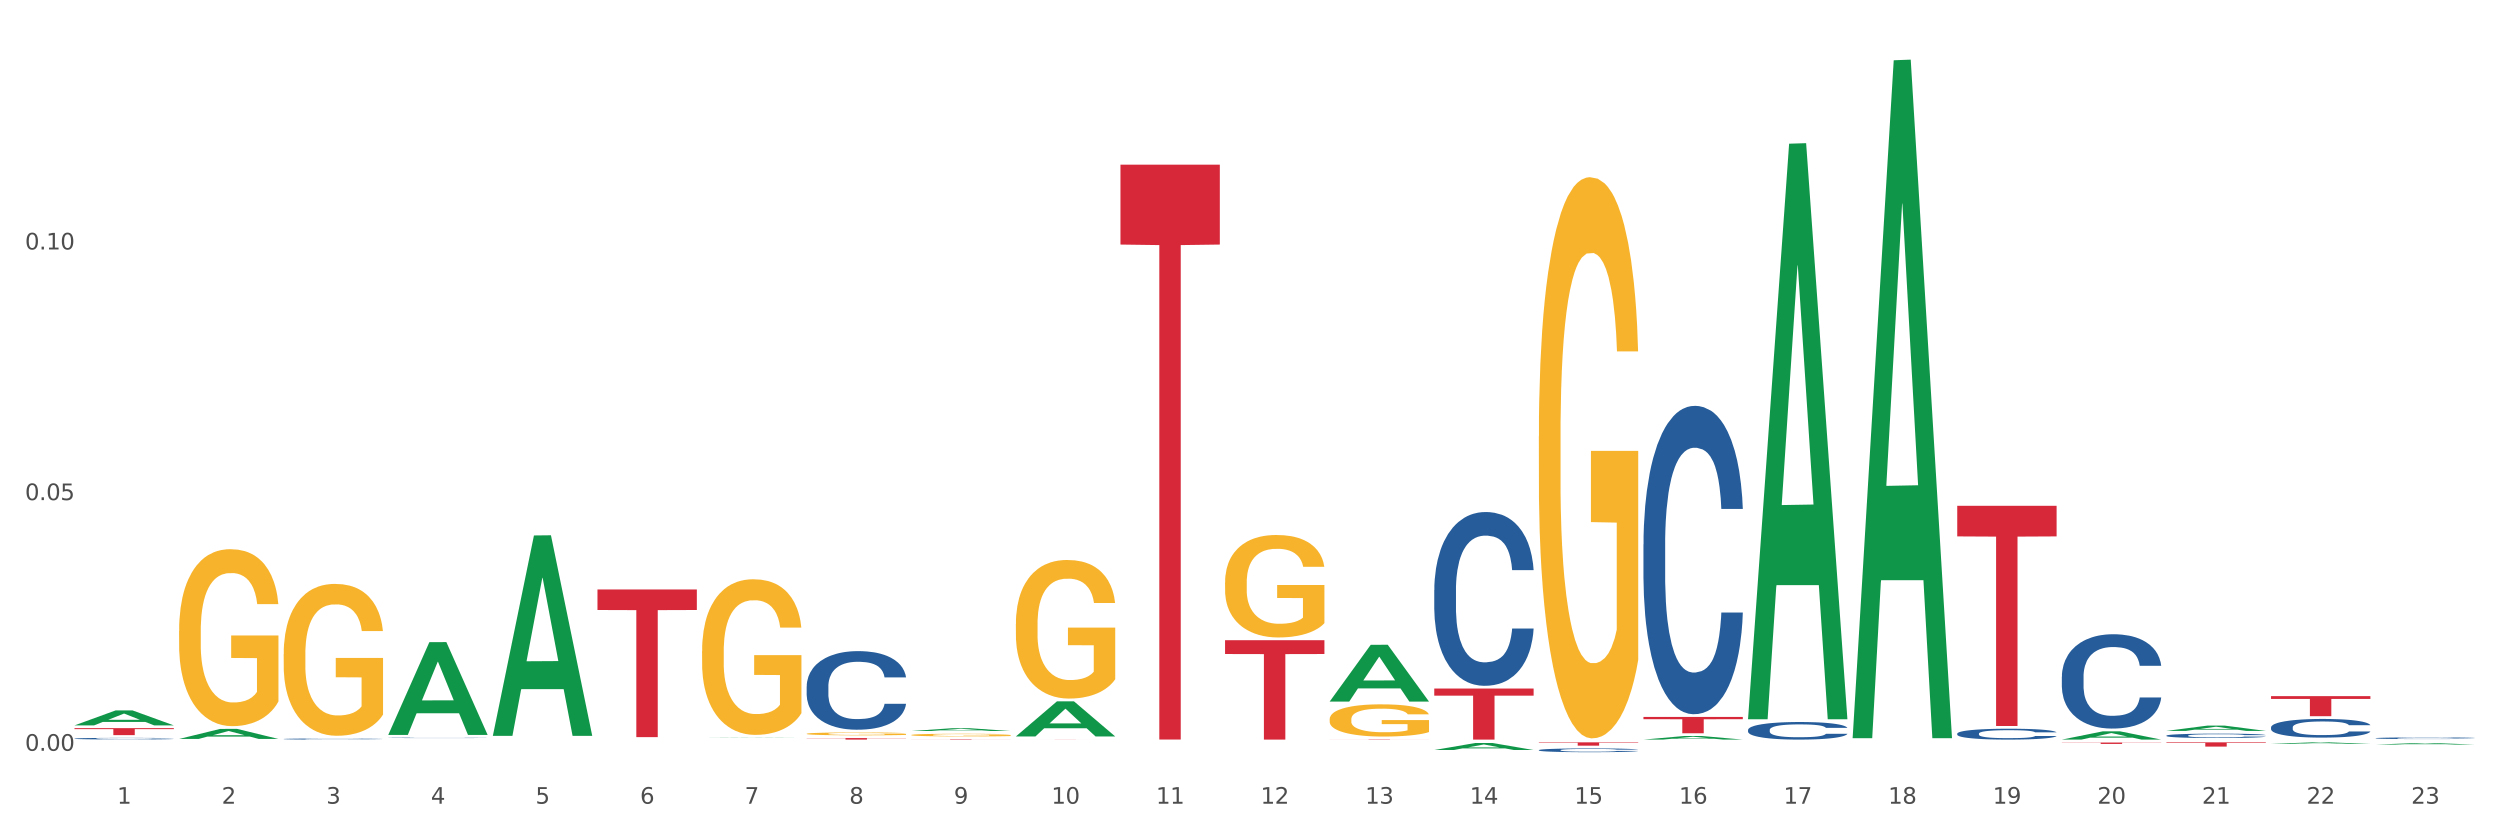 <?xml version="1.0" encoding="utf-8" standalone="no"?>
<!DOCTYPE svg PUBLIC "-//W3C//DTD SVG 1.1//EN"
  "http://www.w3.org/Graphics/SVG/1.1/DTD/svg11.dtd">
<svg xmlns:xlink="http://www.w3.org/1999/xlink" width="1080pt" height="360pt" viewBox="0 0 1080 360" xmlns="http://www.w3.org/2000/svg" version="1.1">
 <rect x="0" y="0" width="1080" height="360" fill="#333333" stroke="none"/>
 <defs>
  <style type="text/css">*{stroke-linejoin: round; stroke-linecap: butt}</style>
 </defs>
 <g id="figure_1">
  <g id="patch_1">
   <path d="M 0 360 
L 1080 360 
L 1080 0 
L 0 0 
z
" style="fill: #ffffff; stroke: #ffffff; stroke-linejoin: miter"/>
  </g>
  <g id="axes_1">
   <g id="matplotlib.axis_1">
    <g id="xtick_1">
     <g id="text_1">
      <!-- 1 -->
      <g style="fill: #4d4d4d" transform="translate(50.584 347.204) scale(0.096 -0.096)">
       <defs>
        <path id="DejaVuSans-31" d="M 794 531 
L 1825 531 
L 1825 4091 
L 703 3866 
L 703 4441 
L 1819 4666 
L 2450 4666 
L 2450 531 
L 3481 531 
L 3481 0 
L 794 0 
L 794 531 
z
" transform="scale(0.016)"/>
       </defs>
       <use xlink:href="#DejaVuSans-31"/>
      </g>
     </g>
    </g>
    <g id="xtick_2">
     <g id="text_2">
      <!-- 2 -->
      <g style="fill: #4d4d4d" transform="translate(95.771 347.204) scale(0.096 -0.096)">
       <defs>
        <path id="DejaVuSans-32" d="M 1228 531 
L 3431 531 
L 3431 0 
L 469 0 
L 469 531 
Q 828 903 1448 1529 
Q 2069 2156 2228 2338 
Q 2531 2678 2651 2914 
Q 2772 3150 2772 3378 
Q 2772 3750 2511 3984 
Q 2250 4219 1831 4219 
Q 1534 4219 1204 4116 
Q 875 4013 500 3803 
L 500 4441 
Q 881 4594 1212 4672 
Q 1544 4750 1819 4750 
Q 2544 4750 2975 4387 
Q 3406 4025 3406 3419 
Q 3406 3131 3298 2873 
Q 3191 2616 2906 2266 
Q 2828 2175 2409 1742 
Q 1991 1309 1228 531 
z
" transform="scale(0.016)"/>
       </defs>
       <use xlink:href="#DejaVuSans-32"/>
      </g>
     </g>
    </g>
    <g id="xtick_3">
     <g id="text_3">
      <!-- 3 -->
      <g style="fill: #4d4d4d" transform="translate(140.957 347.204) scale(0.096 -0.096)">
       <defs>
        <path id="DejaVuSans-33" d="M 2597 2516 
Q 3050 2419 3304 2112 
Q 3559 1806 3559 1356 
Q 3559 666 3084 287 
Q 2609 -91 1734 -91 
Q 1441 -91 1130 -33 
Q 819 25 488 141 
L 488 750 
Q 750 597 1062 519 
Q 1375 441 1716 441 
Q 2309 441 2620 675 
Q 2931 909 2931 1356 
Q 2931 1769 2642 2001 
Q 2353 2234 1838 2234 
L 1294 2234 
L 1294 2753 
L 1863 2753 
Q 2328 2753 2575 2939 
Q 2822 3125 2822 3475 
Q 2822 3834 2567 4026 
Q 2313 4219 1838 4219 
Q 1578 4219 1281 4162 
Q 984 4106 628 3988 
L 628 4550 
Q 988 4650 1302 4700 
Q 1616 4750 1894 4750 
Q 2613 4750 3031 4423 
Q 3450 4097 3450 3541 
Q 3450 3153 3228 2886 
Q 3006 2619 2597 2516 
z
" transform="scale(0.016)"/>
       </defs>
       <use xlink:href="#DejaVuSans-33"/>
      </g>
     </g>
    </g>
    <g id="xtick_4">
     <g id="text_4">
      <!-- 4 -->
      <g style="fill: #4d4d4d" transform="translate(186.143 347.204) scale(0.096 -0.096)">
       <defs>
        <path id="DejaVuSans-34" d="M 2419 4116 
L 825 1625 
L 2419 1625 
L 2419 4116 
z
M 2253 4666 
L 3047 4666 
L 3047 1625 
L 3713 1625 
L 3713 1100 
L 3047 1100 
L 3047 0 
L 2419 0 
L 2419 1100 
L 313 1100 
L 313 1709 
L 2253 4666 
z
" transform="scale(0.016)"/>
       </defs>
       <use xlink:href="#DejaVuSans-34"/>
      </g>
     </g>
    </g>
    <g id="xtick_5">
     <g id="text_5">
      <!-- 5 -->
      <g style="fill: #4d4d4d" transform="translate(231.33 347.204) scale(0.096 -0.096)">
       <defs>
        <path id="DejaVuSans-35" d="M 691 4666 
L 3169 4666 
L 3169 4134 
L 1269 4134 
L 1269 2991 
Q 1406 3038 1543 3061 
Q 1681 3084 1819 3084 
Q 2600 3084 3056 2656 
Q 3513 2228 3513 1497 
Q 3513 744 3044 326 
Q 2575 -91 1722 -91 
Q 1428 -91 1123 -41 
Q 819 9 494 109 
L 494 744 
Q 775 591 1075 516 
Q 1375 441 1709 441 
Q 2250 441 2565 725 
Q 2881 1009 2881 1497 
Q 2881 1984 2565 2268 
Q 2250 2553 1709 2553 
Q 1456 2553 1204 2497 
Q 953 2441 691 2322 
L 691 4666 
z
" transform="scale(0.016)"/>
       </defs>
       <use xlink:href="#DejaVuSans-35"/>
      </g>
     </g>
    </g>
    <g id="xtick_6">
     <g id="text_6">
      <!-- 6 -->
      <g style="fill: #4d4d4d" transform="translate(276.516 347.204) scale(0.096 -0.096)">
       <defs>
        <path id="DejaVuSans-36" d="M 2113 2584 
Q 1688 2584 1439 2293 
Q 1191 2003 1191 1497 
Q 1191 994 1439 701 
Q 1688 409 2113 409 
Q 2538 409 2786 701 
Q 3034 994 3034 1497 
Q 3034 2003 2786 2293 
Q 2538 2584 2113 2584 
z
M 3366 4563 
L 3366 3988 
Q 3128 4100 2886 4159 
Q 2644 4219 2406 4219 
Q 1781 4219 1451 3797 
Q 1122 3375 1075 2522 
Q 1259 2794 1537 2939 
Q 1816 3084 2150 3084 
Q 2853 3084 3261 2657 
Q 3669 2231 3669 1497 
Q 3669 778 3244 343 
Q 2819 -91 2113 -91 
Q 1303 -91 875 529 
Q 447 1150 447 2328 
Q 447 3434 972 4092 
Q 1497 4750 2381 4750 
Q 2619 4750 2861 4703 
Q 3103 4656 3366 4563 
z
" transform="scale(0.016)"/>
       </defs>
       <use xlink:href="#DejaVuSans-36"/>
      </g>
     </g>
    </g>
    <g id="xtick_7">
     <g id="text_7">
      <!-- 7 -->
      <g style="fill: #4d4d4d" transform="translate(321.702 347.204) scale(0.096 -0.096)">
       <defs>
        <path id="DejaVuSans-37" d="M 525 4666 
L 3525 4666 
L 3525 4397 
L 1831 0 
L 1172 0 
L 2766 4134 
L 525 4134 
L 525 4666 
z
" transform="scale(0.016)"/>
       </defs>
       <use xlink:href="#DejaVuSans-37"/>
      </g>
     </g>
    </g>
    <g id="xtick_8">
     <g id="text_8">
      <!-- 8 -->
      <g style="fill: #4d4d4d" transform="translate(366.888 347.204) scale(0.096 -0.096)">
       <defs>
        <path id="DejaVuSans-38" d="M 2034 2216 
Q 1584 2216 1326 1975 
Q 1069 1734 1069 1313 
Q 1069 891 1326 650 
Q 1584 409 2034 409 
Q 2484 409 2743 651 
Q 3003 894 3003 1313 
Q 3003 1734 2745 1975 
Q 2488 2216 2034 2216 
z
M 1403 2484 
Q 997 2584 770 2862 
Q 544 3141 544 3541 
Q 544 4100 942 4425 
Q 1341 4750 2034 4750 
Q 2731 4750 3128 4425 
Q 3525 4100 3525 3541 
Q 3525 3141 3298 2862 
Q 3072 2584 2669 2484 
Q 3125 2378 3379 2068 
Q 3634 1759 3634 1313 
Q 3634 634 3220 271 
Q 2806 -91 2034 -91 
Q 1263 -91 848 271 
Q 434 634 434 1313 
Q 434 1759 690 2068 
Q 947 2378 1403 2484 
z
M 1172 3481 
Q 1172 3119 1398 2916 
Q 1625 2713 2034 2713 
Q 2441 2713 2670 2916 
Q 2900 3119 2900 3481 
Q 2900 3844 2670 4047 
Q 2441 4250 2034 4250 
Q 1625 4250 1398 4047 
Q 1172 3844 1172 3481 
z
" transform="scale(0.016)"/>
       </defs>
       <use xlink:href="#DejaVuSans-38"/>
      </g>
     </g>
    </g>
    <g id="xtick_9">
     <g id="text_9">
      <!-- 9 -->
      <g style="fill: #4d4d4d" transform="translate(412.075 347.204) scale(0.096 -0.096)">
       <defs>
        <path id="DejaVuSans-39" d="M 703 97 
L 703 672 
Q 941 559 1184 500 
Q 1428 441 1663 441 
Q 2288 441 2617 861 
Q 2947 1281 2994 2138 
Q 2813 1869 2534 1725 
Q 2256 1581 1919 1581 
Q 1219 1581 811 2004 
Q 403 2428 403 3163 
Q 403 3881 828 4315 
Q 1253 4750 1959 4750 
Q 2769 4750 3195 4129 
Q 3622 3509 3622 2328 
Q 3622 1225 3098 567 
Q 2575 -91 1691 -91 
Q 1453 -91 1209 -44 
Q 966 3 703 97 
z
M 1959 2075 
Q 2384 2075 2632 2365 
Q 2881 2656 2881 3163 
Q 2881 3666 2632 3958 
Q 2384 4250 1959 4250 
Q 1534 4250 1286 3958 
Q 1038 3666 1038 3163 
Q 1038 2656 1286 2365 
Q 1534 2075 1959 2075 
z
" transform="scale(0.016)"/>
       </defs>
       <use xlink:href="#DejaVuSans-39"/>
      </g>
     </g>
    </g>
    <g id="xtick_10">
     <g id="text_10">
      <!-- 10 -->
      <g style="fill: #4d4d4d" transform="translate(454.207 347.204) scale(0.096 -0.096)">
       <defs>
        <path id="DejaVuSans-30" d="M 2034 4250 
Q 1547 4250 1301 3770 
Q 1056 3291 1056 2328 
Q 1056 1369 1301 889 
Q 1547 409 2034 409 
Q 2525 409 2770 889 
Q 3016 1369 3016 2328 
Q 3016 3291 2770 3770 
Q 2525 4250 2034 4250 
z
M 2034 4750 
Q 2819 4750 3233 4129 
Q 3647 3509 3647 2328 
Q 3647 1150 3233 529 
Q 2819 -91 2034 -91 
Q 1250 -91 836 529 
Q 422 1150 422 2328 
Q 422 3509 836 4129 
Q 1250 4750 2034 4750 
z
" transform="scale(0.016)"/>
       </defs>
       <use xlink:href="#DejaVuSans-31"/>
       <use xlink:href="#DejaVuSans-30" transform="translate(63.623 0)"/>
      </g>
     </g>
    </g>
    <g id="xtick_11">
     <g id="text_11">
      <!-- 11 -->
      <g style="fill: #4d4d4d" transform="translate(499.393 347.204) scale(0.096 -0.096)">
       <use xlink:href="#DejaVuSans-31"/>
       <use xlink:href="#DejaVuSans-31" transform="translate(63.623 0)"/>
      </g>
     </g>
    </g>
    <g id="xtick_12">
     <g id="text_12">
      <!-- 12 -->
      <g style="fill: #4d4d4d" transform="translate(544.58 347.204) scale(0.096 -0.096)">
       <use xlink:href="#DejaVuSans-31"/>
       <use xlink:href="#DejaVuSans-32" transform="translate(63.623 0)"/>
      </g>
     </g>
    </g>
    <g id="xtick_13">
     <g id="text_13">
      <!-- 13 -->
      <g style="fill: #4d4d4d" transform="translate(589.766 347.204) scale(0.096 -0.096)">
       <use xlink:href="#DejaVuSans-31"/>
       <use xlink:href="#DejaVuSans-33" transform="translate(63.623 0)"/>
      </g>
     </g>
    </g>
    <g id="xtick_14">
     <g id="text_14">
      <!-- 14 -->
      <g style="fill: #4d4d4d" transform="translate(634.952 347.204) scale(0.096 -0.096)">
       <use xlink:href="#DejaVuSans-31"/>
       <use xlink:href="#DejaVuSans-34" transform="translate(63.623 0)"/>
      </g>
     </g>
    </g>
    <g id="xtick_15">
     <g id="text_15">
      <!-- 15 -->
      <g style="fill: #4d4d4d" transform="translate(680.138 347.204) scale(0.096 -0.096)">
       <use xlink:href="#DejaVuSans-31"/>
       <use xlink:href="#DejaVuSans-35" transform="translate(63.623 0)"/>
      </g>
     </g>
    </g>
    <g id="xtick_16">
     <g id="text_16">
      <!-- 16 -->
      <g style="fill: #4d4d4d" transform="translate(725.325 347.204) scale(0.096 -0.096)">
       <use xlink:href="#DejaVuSans-31"/>
       <use xlink:href="#DejaVuSans-36" transform="translate(63.623 0)"/>
      </g>
     </g>
    </g>
    <g id="xtick_17">
     <g id="text_17">
      <!-- 17 -->
      <g style="fill: #4d4d4d" transform="translate(770.511 347.204) scale(0.096 -0.096)">
       <use xlink:href="#DejaVuSans-31"/>
       <use xlink:href="#DejaVuSans-37" transform="translate(63.623 0)"/>
      </g>
     </g>
    </g>
    <g id="xtick_18">
     <g id="text_18">
      <!-- 18 -->
      <g style="fill: #4d4d4d" transform="translate(815.697 347.204) scale(0.096 -0.096)">
       <use xlink:href="#DejaVuSans-31"/>
       <use xlink:href="#DejaVuSans-38" transform="translate(63.623 0)"/>
      </g>
     </g>
    </g>
    <g id="xtick_19">
     <g id="text_19">
      <!-- 19 -->
      <g style="fill: #4d4d4d" transform="translate(860.883 347.204) scale(0.096 -0.096)">
       <use xlink:href="#DejaVuSans-31"/>
       <use xlink:href="#DejaVuSans-39" transform="translate(63.623 0)"/>
      </g>
     </g>
    </g>
    <g id="xtick_20">
     <g id="text_20">
      <!-- 20 -->
      <g style="fill: #4d4d4d" transform="translate(906.07 347.204) scale(0.096 -0.096)">
       <use xlink:href="#DejaVuSans-32"/>
       <use xlink:href="#DejaVuSans-30" transform="translate(63.623 0)"/>
      </g>
     </g>
    </g>
    <g id="xtick_21">
     <g id="text_21">
      <!-- 21 -->
      <g style="fill: #4d4d4d" transform="translate(951.256 347.204) scale(0.096 -0.096)">
       <use xlink:href="#DejaVuSans-32"/>
       <use xlink:href="#DejaVuSans-31" transform="translate(63.623 0)"/>
      </g>
     </g>
    </g>
    <g id="xtick_22">
     <g id="text_22">
      <!-- 22 -->
      <g style="fill: #4d4d4d" transform="translate(996.442 347.204) scale(0.096 -0.096)">
       <use xlink:href="#DejaVuSans-32"/>
       <use xlink:href="#DejaVuSans-32" transform="translate(63.623 0)"/>
      </g>
     </g>
    </g>
    <g id="xtick_23">
     <g id="text_23">
      <!-- 23 -->
      <g style="fill: #4d4d4d" transform="translate(1041.629 347.204) scale(0.096 -0.096)">
       <use xlink:href="#DejaVuSans-32"/>
       <use xlink:href="#DejaVuSans-33" transform="translate(63.623 0)"/>
      </g>
     </g>
    </g>
    <g id="xtick_24"/>
    <g id="xtick_25"/>
    <g id="xtick_26"/>
    <g id="xtick_27"/>
    <g id="xtick_28"/>
    <g id="xtick_29"/>
    <g id="xtick_30"/>
    <g id="xtick_31"/>
    <g id="xtick_32"/>
    <g id="xtick_33"/>
    <g id="xtick_34"/>
    <g id="xtick_35"/>
    <g id="xtick_36"/>
    <g id="xtick_37"/>
    <g id="xtick_38"/>
    <g id="xtick_39"/>
    <g id="xtick_40"/>
    <g id="xtick_41"/>
    <g id="xtick_42"/>
    <g id="xtick_43"/>
    <g id="xtick_44"/>
    <g id="xtick_45"/>
   </g>
   <g id="matplotlib.axis_2">
    <g id="ytick_1">
     <g id="text_24">
      <!-- 0.00 -->
      <g style="fill: #4d4d4d" transform="translate(10.8 324.335) scale(0.096 -0.096)">
       <defs>
        <path id="DejaVuSans-2e" d="M 684 794 
L 1344 794 
L 1344 0 
L 684 0 
L 684 794 
z
" transform="scale(0.016)"/>
       </defs>
       <use xlink:href="#DejaVuSans-30"/>
       <use xlink:href="#DejaVuSans-2e" transform="translate(63.623 0)"/>
       <use xlink:href="#DejaVuSans-30" transform="translate(95.41 0)"/>
       <use xlink:href="#DejaVuSans-30" transform="translate(159.033 0)"/>
      </g>
     </g>
    </g>
    <g id="ytick_2">
     <g id="text_25">
      <!-- 0.05 -->
      <g style="fill: #4d4d4d" transform="translate(10.8 216.056) scale(0.096 -0.096)">
       <use xlink:href="#DejaVuSans-30"/>
       <use xlink:href="#DejaVuSans-2e" transform="translate(63.623 0)"/>
       <use xlink:href="#DejaVuSans-30" transform="translate(95.41 0)"/>
       <use xlink:href="#DejaVuSans-35" transform="translate(159.033 0)"/>
      </g>
     </g>
    </g>
    <g id="ytick_3">
     <g id="text_26">
      <!-- 0.10 -->
      <g style="fill: #4d4d4d" transform="translate(10.8 107.776) scale(0.096 -0.096)">
       <use xlink:href="#DejaVuSans-30"/>
       <use xlink:href="#DejaVuSans-2e" transform="translate(63.623 0)"/>
       <use xlink:href="#DejaVuSans-31" transform="translate(95.41 0)"/>
       <use xlink:href="#DejaVuSans-30" transform="translate(159.033 0)"/>
      </g>
     </g>
    </g>
    <g id="ytick_4"/>
    <g id="ytick_5"/>
    <g id="ytick_6"/>
   </g>
   <g id="PolyCollection_1">
    <path d="M 32.175 313.362 
L 32.219 313.356 
L 49.921 306.905 
L 57.267 306.899 
L 75.102 313.375 
L 66.605 313.375 
L 62.755 311.867 
L 44.478 311.867 
L 44.345 311.891 
L 40.628 313.375 
L 32.175 313.375 
L 32.175 313.362 
L 46.779 310.967 
L 60.454 310.961 
L 53.683 308.28 
L 53.594 308.267 
L 53.506 308.286 
L 46.735 310.961 
L 46.779 310.967 
L 32.175 313.362 
z
" clip-path="url(#p87c4bdd648)" style="fill: #109648"/>
    <path d="M 77.361 319.217 
L 77.406 319.212 
L 95.107 314.886 
L 102.454 314.882 
L 120.288 319.225 
L 111.791 319.225 
L 107.941 318.213 
L 89.664 318.213 
L 89.531 318.23 
L 85.814 319.225 
L 77.361 319.225 
L 77.361 319.217 
L 91.965 317.61 
L 105.64 317.606 
L 98.869 315.807 
L 98.781 315.799 
L 98.692 315.811 
L 91.921 317.606 
L 91.965 317.61 
L 77.361 319.217 
z
" clip-path="url(#p87c4bdd648)" style="fill: #109648"/>
    <path d="M 167.734 317.408 
L 167.778 317.37 
L 185.48 277.417 
L 192.826 277.38 
L 210.661 317.483 
L 202.164 317.483 
L 198.314 308.144 
L 180.037 308.144 
L 179.904 308.295 
L 176.186 317.483 
L 167.734 317.483 
L 167.734 317.408 
L 182.338 302.571 
L 196.013 302.534 
L 189.242 285.927 
L 189.153 285.852 
L 189.065 285.965 
L 182.294 302.534 
L 182.338 302.571 
L 167.734 317.408 
z
" clip-path="url(#p87c4bdd648)" style="fill: #109648"/>
    <path d="M 709.969 235.186 
L 710.02 235.064 
L 710.02 231.658 
L 710.172 227.034 
L 710.73 218.518 
L 711.441 212.07 
L 712.658 204.527 
L 713.318 201.364 
L 714.181 197.836 
L 715.957 192.117 
L 717.986 187.251 
L 719.407 184.574 
L 720.473 182.871 
L 722.857 179.83 
L 724.227 178.491 
L 725.648 177.396 
L 726.866 176.666 
L 728.896 175.815 
L 730.519 175.45 
L 732.397 175.328 
L 733.97 175.45 
L 736.05 175.936 
L 739.095 177.396 
L 740.262 178.248 
L 741.835 179.708 
L 743.458 181.654 
L 744.778 183.601 
L 746.3 186.399 
L 747.873 190.049 
L 749.395 194.672 
L 750.461 198.93 
L 751.323 203.432 
L 752.084 208.907 
L 752.642 214.868 
L 752.896 219.856 
L 743.61 219.856 
L 743.357 215.355 
L 742.849 210.488 
L 742.342 207.204 
L 741.784 204.527 
L 740.921 201.485 
L 740.16 199.539 
L 738.892 197.227 
L 737.724 195.767 
L 736.76 194.916 
L 735.593 194.186 
L 733.107 193.456 
L 731.331 193.456 
L 730.215 193.699 
L 728.845 194.307 
L 727.678 195.159 
L 726.308 196.619 
L 725.242 198.201 
L 724.177 200.269 
L 723.568 201.729 
L 722.654 204.405 
L 722.045 206.595 
L 721.234 210.367 
L 720.777 213.043 
L 719.965 219.978 
L 719.61 225.088 
L 719.458 228.616 
L 719.356 232.509 
L 719.356 251.489 
L 719.661 260.005 
L 719.914 263.655 
L 720.32 267.791 
L 721.081 273.144 
L 722.198 278.376 
L 723.365 282.147 
L 724.329 284.459 
L 725.242 286.162 
L 726.156 287.501 
L 727.272 288.717 
L 728.185 289.447 
L 729.555 290.177 
L 731.179 290.542 
L 732.447 290.542 
L 735.035 289.934 
L 736.202 289.326 
L 737.319 288.474 
L 738.536 287.136 
L 739.5 285.676 
L 740.059 284.581 
L 740.972 282.269 
L 741.682 279.836 
L 742.291 277.038 
L 742.697 274.604 
L 743.154 270.955 
L 743.509 266.818 
L 743.61 264.628 
L 752.896 264.628 
L 752.693 269.008 
L 752.338 273.266 
L 751.628 278.984 
L 751.069 282.269 
L 750.207 286.284 
L 749.293 289.691 
L 748.025 293.462 
L 746.858 296.26 
L 745.64 298.694 
L 744.321 300.883 
L 741.936 303.925 
L 741.073 304.777 
L 739.247 306.237 
L 737.826 307.088 
L 735.746 307.94 
L 733.614 308.427 
L 731.382 308.548 
L 729.403 308.305 
L 727.221 307.575 
L 725.851 306.845 
L 724.329 305.75 
L 722.553 304.047 
L 720.878 301.978 
L 719.305 299.545 
L 717.834 296.747 
L 716.464 293.584 
L 714.688 288.352 
L 713.369 283.242 
L 712.405 278.498 
L 711.745 274.483 
L 711.085 269.373 
L 710.73 265.845 
L 710.172 257.328 
L 709.969 249.42 
L 709.969 235.186 
z
" clip-path="url(#p87c4bdd648)" style="fill: #255c99"/>
    <path d="M 664.783 324.047 
L 664.834 324.045 
L 664.834 324.003 
L 664.986 323.947 
L 665.544 323.842 
L 666.254 323.762 
L 667.472 323.67 
L 668.132 323.631 
L 668.994 323.587 
L 670.77 323.517 
L 672.8 323.457 
L 674.221 323.424 
L 675.286 323.403 
L 677.671 323.366 
L 679.041 323.349 
L 680.462 323.336 
L 681.68 323.327 
L 683.709 323.316 
L 685.333 323.312 
L 687.21 323.31 
L 688.783 323.312 
L 690.864 323.318 
L 693.908 323.336 
L 695.075 323.346 
L 696.648 323.364 
L 698.272 323.388 
L 699.591 323.412 
L 701.113 323.447 
L 702.686 323.492 
L 704.209 323.548 
L 705.274 323.601 
L 706.137 323.656 
L 706.898 323.724 
L 707.456 323.797 
L 707.71 323.858 
L 698.424 323.858 
L 698.17 323.803 
L 697.663 323.743 
L 697.156 323.703 
L 696.598 323.67 
L 695.735 323.632 
L 694.974 323.608 
L 693.705 323.58 
L 692.538 323.562 
L 691.574 323.551 
L 690.407 323.542 
L 687.921 323.533 
L 686.145 323.533 
L 685.029 323.536 
L 683.659 323.544 
L 682.491 323.554 
L 681.121 323.572 
L 680.056 323.592 
L 678.99 323.617 
L 678.381 323.635 
L 677.468 323.668 
L 676.859 323.695 
L 676.047 323.742 
L 675.591 323.774 
L 674.779 323.86 
L 674.424 323.923 
L 674.271 323.966 
L 674.17 324.014 
L 674.17 324.247 
L 674.474 324.352 
L 674.728 324.397 
L 675.134 324.448 
L 675.895 324.514 
L 677.011 324.578 
L 678.178 324.625 
L 679.143 324.653 
L 680.056 324.674 
L 680.969 324.691 
L 682.086 324.706 
L 682.999 324.714 
L 684.369 324.723 
L 685.993 324.728 
L 687.261 324.728 
L 689.849 324.72 
L 691.016 324.713 
L 692.132 324.703 
L 693.35 324.686 
L 694.314 324.668 
L 694.872 324.655 
L 695.786 324.626 
L 696.496 324.596 
L 697.105 324.562 
L 697.511 324.532 
L 697.968 324.487 
L 698.323 324.436 
L 698.424 324.409 
L 707.71 324.409 
L 707.507 324.463 
L 707.152 324.515 
L 706.441 324.586 
L 705.883 324.626 
L 705.021 324.676 
L 704.107 324.717 
L 702.839 324.764 
L 701.672 324.798 
L 700.454 324.828 
L 699.135 324.855 
L 696.75 324.893 
L 695.887 324.903 
L 694.06 324.921 
L 692.64 324.932 
L 690.559 324.942 
L 688.428 324.948 
L 686.196 324.95 
L 684.217 324.947 
L 682.035 324.938 
L 680.665 324.929 
L 679.143 324.915 
L 677.367 324.894 
L 675.692 324.869 
L 674.119 324.839 
L 672.648 324.804 
L 671.278 324.765 
L 669.502 324.701 
L 668.182 324.638 
L 667.218 324.58 
L 666.559 324.53 
L 665.899 324.468 
L 665.544 324.424 
L 664.986 324.319 
L 664.783 324.222 
L 664.783 324.047 
z
" clip-path="url(#p87c4bdd648)" style="fill: #255c99"/>
    <path d="M 1026.273 318.891 
L 1026.324 318.89 
L 1026.324 318.871 
L 1026.476 318.846 
L 1027.034 318.8 
L 1027.745 318.765 
L 1028.962 318.724 
L 1029.622 318.707 
L 1030.485 318.687 
L 1032.26 318.656 
L 1034.29 318.63 
L 1035.711 318.615 
L 1036.776 318.606 
L 1039.161 318.59 
L 1040.531 318.582 
L 1041.952 318.576 
L 1043.17 318.572 
L 1045.199 318.568 
L 1046.823 318.566 
L 1048.701 318.565 
L 1050.274 318.566 
L 1052.354 318.568 
L 1055.398 318.576 
L 1056.565 318.581 
L 1058.138 318.589 
L 1059.762 318.599 
L 1061.081 318.61 
L 1062.604 318.625 
L 1064.177 318.645 
L 1065.699 318.67 
L 1066.764 318.693 
L 1067.627 318.718 
L 1068.388 318.748 
L 1068.946 318.78 
L 1069.2 318.807 
L 1059.914 318.807 
L 1059.661 318.783 
L 1059.153 318.756 
L 1058.646 318.738 
L 1058.088 318.724 
L 1057.225 318.707 
L 1056.464 318.697 
L 1055.195 318.684 
L 1054.028 318.676 
L 1053.064 318.672 
L 1051.897 318.668 
L 1049.411 318.664 
L 1047.635 318.664 
L 1046.519 318.665 
L 1045.149 318.668 
L 1043.982 318.673 
L 1042.612 318.681 
L 1041.546 318.689 
L 1040.481 318.701 
L 1039.872 318.709 
L 1038.958 318.723 
L 1038.349 318.735 
L 1037.538 318.756 
L 1037.081 318.77 
L 1036.269 318.808 
L 1035.914 318.836 
L 1035.762 318.855 
L 1035.66 318.876 
L 1035.66 318.979 
L 1035.965 319.026 
L 1036.218 319.045 
L 1036.624 319.068 
L 1037.385 319.097 
L 1038.502 319.125 
L 1039.669 319.146 
L 1040.633 319.159 
L 1041.546 319.168 
L 1042.459 319.175 
L 1043.576 319.182 
L 1044.489 319.186 
L 1045.859 319.19 
L 1047.483 319.192 
L 1048.751 319.192 
L 1051.339 319.188 
L 1052.506 319.185 
L 1053.622 319.18 
L 1054.84 319.173 
L 1055.804 319.165 
L 1056.363 319.159 
L 1057.276 319.147 
L 1057.986 319.133 
L 1058.595 319.118 
L 1059.001 319.105 
L 1059.458 319.085 
L 1059.813 319.063 
L 1059.914 319.051 
L 1069.2 319.051 
L 1068.997 319.075 
L 1068.642 319.098 
L 1067.931 319.129 
L 1067.373 319.147 
L 1066.511 319.168 
L 1065.597 319.187 
L 1064.329 319.208 
L 1063.162 319.223 
L 1061.944 319.236 
L 1060.625 319.248 
L 1058.24 319.264 
L 1057.377 319.269 
L 1055.551 319.277 
L 1054.13 319.282 
L 1052.05 319.286 
L 1049.918 319.289 
L 1047.686 319.29 
L 1045.707 319.288 
L 1043.525 319.284 
L 1042.155 319.28 
L 1040.633 319.274 
L 1038.857 319.265 
L 1037.182 319.254 
L 1035.609 319.241 
L 1034.138 319.225 
L 1032.768 319.208 
L 1030.992 319.18 
L 1029.673 319.152 
L 1028.709 319.126 
L 1028.049 319.104 
L 1027.389 319.077 
L 1027.034 319.057 
L 1026.476 319.011 
L 1026.273 318.968 
L 1026.273 318.891 
z
" clip-path="url(#p87c4bdd648)" style="fill: #255c99"/>
    <path d="M 981.087 314.208 
L 981.138 314.201 
L 981.138 313.995 
L 981.29 313.715 
L 981.848 313.2 
L 982.558 312.81 
L 983.776 312.354 
L 984.436 312.162 
L 985.298 311.949 
L 987.074 311.603 
L 989.104 311.309 
L 990.525 311.147 
L 991.59 311.044 
L 993.975 310.86 
L 995.345 310.779 
L 996.766 310.712 
L 997.984 310.668 
L 1000.013 310.617 
L 1001.637 310.595 
L 1003.514 310.587 
L 1005.087 310.595 
L 1007.168 310.624 
L 1010.212 310.712 
L 1011.379 310.764 
L 1012.952 310.852 
L 1014.576 310.97 
L 1015.895 311.088 
L 1017.417 311.257 
L 1018.99 311.478 
L 1020.513 311.757 
L 1021.578 312.015 
L 1022.441 312.287 
L 1023.202 312.619 
L 1023.76 312.979 
L 1024.014 313.281 
L 1014.728 313.281 
L 1014.474 313.009 
L 1013.967 312.714 
L 1013.46 312.516 
L 1012.901 312.354 
L 1012.039 312.17 
L 1011.278 312.052 
L 1010.009 311.912 
L 1008.842 311.824 
L 1007.878 311.772 
L 1006.711 311.728 
L 1004.225 311.684 
L 1002.449 311.684 
L 1001.332 311.699 
L 999.962 311.735 
L 998.795 311.787 
L 997.425 311.875 
L 996.36 311.971 
L 995.294 312.096 
L 994.685 312.184 
L 993.772 312.346 
L 993.163 312.479 
L 992.351 312.707 
L 991.895 312.869 
L 991.083 313.288 
L 990.728 313.597 
L 990.575 313.811 
L 990.474 314.046 
L 990.474 315.194 
L 990.778 315.71 
L 991.032 315.93 
L 991.438 316.181 
L 992.199 316.505 
L 993.315 316.821 
L 994.482 317.049 
L 995.446 317.189 
L 996.36 317.292 
L 997.273 317.373 
L 998.389 317.447 
L 999.303 317.491 
L 1000.673 317.535 
L 1002.297 317.557 
L 1003.565 317.557 
L 1006.153 317.52 
L 1007.32 317.483 
L 1008.436 317.432 
L 1009.654 317.351 
L 1010.618 317.263 
L 1011.176 317.196 
L 1012.09 317.057 
L 1012.8 316.909 
L 1013.409 316.74 
L 1013.815 316.593 
L 1014.271 316.372 
L 1014.627 316.122 
L 1014.728 315.989 
L 1024.014 315.989 
L 1023.811 316.254 
L 1023.456 316.512 
L 1022.745 316.858 
L 1022.187 317.057 
L 1021.324 317.299 
L 1020.411 317.505 
L 1019.143 317.734 
L 1017.976 317.903 
L 1016.758 318.05 
L 1015.438 318.183 
L 1013.054 318.367 
L 1012.191 318.418 
L 1010.364 318.506 
L 1008.944 318.558 
L 1006.863 318.609 
L 1004.732 318.639 
L 1002.5 318.646 
L 1000.521 318.632 
L 998.339 318.587 
L 996.969 318.543 
L 995.446 318.477 
L 993.671 318.374 
L 991.996 318.249 
L 990.423 318.102 
L 988.952 317.932 
L 987.582 317.741 
L 985.806 317.425 
L 984.486 317.115 
L 983.522 316.828 
L 982.863 316.585 
L 982.203 316.276 
L 981.848 316.063 
L 981.29 315.548 
L 981.087 315.069 
L 981.087 314.208 
z
" clip-path="url(#p87c4bdd648)" style="fill: #255c99"/>
    <path d="M 935.9 317.783 
L 935.951 317.781 
L 935.951 317.733 
L 936.103 317.667 
L 936.662 317.546 
L 937.372 317.454 
L 938.59 317.346 
L 939.249 317.301 
L 940.112 317.251 
L 941.888 317.17 
L 943.918 317.1 
L 945.338 317.062 
L 946.404 317.038 
L 948.789 316.995 
L 950.159 316.976 
L 951.579 316.96 
L 952.797 316.95 
L 954.827 316.937 
L 956.451 316.932 
L 958.328 316.93 
L 959.901 316.932 
L 961.981 316.939 
L 965.026 316.96 
L 966.193 316.972 
L 967.766 316.993 
L 969.39 317.021 
L 970.709 317.048 
L 972.231 317.088 
L 973.804 317.14 
L 975.326 317.206 
L 976.392 317.267 
L 977.254 317.331 
L 978.016 317.409 
L 978.574 317.494 
L 978.827 317.565 
L 969.542 317.565 
L 969.288 317.501 
L 968.781 317.431 
L 968.273 317.385 
L 967.715 317.346 
L 966.853 317.303 
L 966.091 317.275 
L 964.823 317.242 
L 963.656 317.222 
L 962.692 317.21 
L 961.525 317.199 
L 959.038 317.189 
L 957.262 317.189 
L 956.146 317.192 
L 954.776 317.201 
L 953.609 317.213 
L 952.239 317.234 
L 951.174 317.256 
L 950.108 317.286 
L 949.499 317.307 
L 948.586 317.345 
L 947.977 317.376 
L 947.165 317.43 
L 946.708 317.468 
L 945.896 317.567 
L 945.541 317.639 
L 945.389 317.69 
L 945.288 317.745 
L 945.288 318.015 
L 945.592 318.137 
L 945.846 318.189 
L 946.252 318.248 
L 947.013 318.324 
L 948.129 318.398 
L 949.296 318.452 
L 950.26 318.485 
L 951.174 318.509 
L 952.087 318.528 
L 953.203 318.546 
L 954.117 318.556 
L 955.487 318.567 
L 957.11 318.572 
L 958.379 318.572 
L 960.967 318.563 
L 962.134 318.554 
L 963.25 318.542 
L 964.468 318.523 
L 965.432 318.502 
L 965.99 318.487 
L 966.903 318.454 
L 967.614 318.419 
L 968.223 318.379 
L 968.628 318.345 
L 969.085 318.293 
L 969.44 318.234 
L 969.542 318.203 
L 978.827 318.203 
L 978.624 318.265 
L 978.269 318.326 
L 977.559 318.407 
L 977.001 318.454 
L 976.138 318.511 
L 975.225 318.56 
L 973.956 318.613 
L 972.789 318.653 
L 971.571 318.688 
L 970.252 318.719 
L 967.867 318.762 
L 967.005 318.775 
L 965.178 318.795 
L 963.757 318.807 
L 961.677 318.82 
L 959.546 318.827 
L 957.313 318.828 
L 955.334 318.825 
L 953.152 318.814 
L 951.782 318.804 
L 950.26 318.788 
L 948.484 318.764 
L 946.81 318.735 
L 945.237 318.7 
L 943.765 318.66 
L 942.395 318.615 
L 940.619 318.541 
L 939.3 318.468 
L 938.336 318.4 
L 937.676 318.343 
L 937.017 318.27 
L 936.662 318.22 
L 936.103 318.099 
L 935.9 317.986 
L 935.9 317.783 
z
" clip-path="url(#p87c4bdd648)" style="fill: #255c99"/>
    <path d="M 890.714 292.301 
L 890.765 292.264 
L 890.765 291.222 
L 890.917 289.808 
L 891.475 287.202 
L 892.186 285.229 
L 893.403 282.922 
L 894.063 281.954 
L 894.926 280.874 
L 896.702 279.125 
L 898.731 277.636 
L 900.152 276.817 
L 901.218 276.296 
L 903.602 275.366 
L 904.972 274.956 
L 906.393 274.621 
L 907.611 274.398 
L 909.641 274.137 
L 911.264 274.026 
L 913.142 273.988 
L 914.715 274.026 
L 916.795 274.175 
L 919.84 274.621 
L 921.007 274.882 
L 922.58 275.328 
L 924.203 275.924 
L 925.523 276.519 
L 927.045 277.376 
L 928.618 278.492 
L 930.14 279.907 
L 931.206 281.209 
L 932.068 282.587 
L 932.829 284.262 
L 933.387 286.085 
L 933.641 287.612 
L 924.356 287.612 
L 924.102 286.234 
L 923.594 284.745 
L 923.087 283.74 
L 922.529 282.922 
L 921.666 281.991 
L 920.905 281.396 
L 919.637 280.688 
L 918.47 280.242 
L 917.506 279.981 
L 916.338 279.758 
L 913.852 279.534 
L 912.076 279.534 
L 910.96 279.609 
L 909.59 279.795 
L 908.423 280.056 
L 907.053 280.502 
L 905.987 280.986 
L 904.922 281.619 
L 904.313 282.066 
L 903.399 282.884 
L 902.791 283.554 
L 901.979 284.708 
L 901.522 285.527 
L 900.71 287.649 
L 900.355 289.212 
L 900.203 290.292 
L 900.101 291.483 
L 900.101 297.289 
L 900.406 299.895 
L 900.659 301.011 
L 901.065 302.277 
L 901.827 303.915 
L 902.943 305.515 
L 904.11 306.669 
L 905.074 307.376 
L 905.987 307.897 
L 906.901 308.307 
L 908.017 308.679 
L 908.93 308.902 
L 910.3 309.126 
L 911.924 309.237 
L 913.193 309.237 
L 915.78 309.051 
L 916.947 308.865 
L 918.064 308.605 
L 919.281 308.195 
L 920.246 307.748 
L 920.804 307.413 
L 921.717 306.706 
L 922.427 305.962 
L 923.036 305.106 
L 923.442 304.361 
L 923.899 303.245 
L 924.254 301.979 
L 924.356 301.309 
L 933.641 301.309 
L 933.438 302.649 
L 933.083 303.952 
L 932.373 305.701 
L 931.814 306.706 
L 930.952 307.935 
L 930.039 308.977 
L 928.77 310.131 
L 927.603 310.987 
L 926.385 311.731 
L 925.066 312.401 
L 922.681 313.332 
L 921.819 313.592 
L 919.992 314.039 
L 918.571 314.299 
L 916.491 314.56 
L 914.36 314.709 
L 912.127 314.746 
L 910.148 314.672 
L 907.966 314.448 
L 906.596 314.225 
L 905.074 313.89 
L 903.298 313.369 
L 901.624 312.736 
L 900.051 311.992 
L 898.579 311.136 
L 897.209 310.168 
L 895.433 308.567 
L 894.114 307.004 
L 893.15 305.552 
L 892.49 304.324 
L 891.831 302.761 
L 891.475 301.681 
L 890.917 299.076 
L 890.714 296.656 
L 890.714 292.301 
z
" clip-path="url(#p87c4bdd648)" style="fill: #255c99"/>
    <path d="M 845.528 316.919 
L 845.579 316.915 
L 845.579 316.795 
L 845.731 316.632 
L 846.289 316.331 
L 846.999 316.103 
L 848.217 315.837 
L 848.877 315.725 
L 849.739 315.601 
L 851.515 315.399 
L 853.545 315.227 
L 854.966 315.133 
L 856.031 315.073 
L 858.416 314.965 
L 859.786 314.918 
L 861.207 314.88 
L 862.425 314.854 
L 864.454 314.824 
L 866.078 314.811 
L 867.956 314.807 
L 869.528 314.811 
L 871.609 314.828 
L 874.653 314.88 
L 875.82 314.91 
L 877.393 314.961 
L 879.017 315.03 
L 880.336 315.099 
L 881.859 315.197 
L 883.432 315.326 
L 884.954 315.489 
L 886.019 315.64 
L 886.882 315.798 
L 887.643 315.992 
L 888.201 316.202 
L 888.455 316.378 
L 879.169 316.378 
L 878.916 316.219 
L 878.408 316.048 
L 877.901 315.932 
L 877.343 315.837 
L 876.48 315.73 
L 875.719 315.661 
L 874.45 315.58 
L 873.283 315.528 
L 872.319 315.498 
L 871.152 315.472 
L 868.666 315.446 
L 866.89 315.446 
L 865.774 315.455 
L 864.404 315.476 
L 863.237 315.507 
L 861.867 315.558 
L 860.801 315.614 
L 859.735 315.687 
L 859.127 315.738 
L 858.213 315.833 
L 857.604 315.91 
L 856.792 316.043 
L 856.336 316.138 
L 855.524 316.382 
L 855.169 316.563 
L 855.017 316.687 
L 854.915 316.825 
L 854.915 317.495 
L 855.219 317.795 
L 855.473 317.924 
L 855.879 318.07 
L 856.64 318.259 
L 857.757 318.444 
L 858.924 318.577 
L 859.888 318.658 
L 860.801 318.718 
L 861.714 318.766 
L 862.831 318.809 
L 863.744 318.834 
L 865.114 318.86 
L 866.738 318.873 
L 868.006 318.873 
L 870.594 318.851 
L 871.761 318.83 
L 872.877 318.8 
L 874.095 318.753 
L 875.059 318.701 
L 875.617 318.663 
L 876.531 318.581 
L 877.241 318.495 
L 877.85 318.396 
L 878.256 318.31 
L 878.713 318.182 
L 879.068 318.036 
L 879.169 317.958 
L 888.455 317.958 
L 888.252 318.113 
L 887.897 318.263 
L 887.186 318.465 
L 886.628 318.581 
L 885.766 318.723 
L 884.852 318.843 
L 883.584 318.976 
L 882.417 319.075 
L 881.199 319.161 
L 879.88 319.238 
L 877.495 319.345 
L 876.632 319.375 
L 874.806 319.427 
L 873.385 319.457 
L 871.304 319.487 
L 869.173 319.504 
L 866.941 319.508 
L 864.962 319.5 
L 862.78 319.474 
L 861.41 319.448 
L 859.888 319.41 
L 858.112 319.35 
L 856.437 319.277 
L 854.864 319.191 
L 853.393 319.092 
L 852.023 318.98 
L 850.247 318.796 
L 848.928 318.615 
L 847.964 318.448 
L 847.304 318.306 
L 846.644 318.126 
L 846.289 318.001 
L 845.731 317.701 
L 845.528 317.422 
L 845.528 316.919 
z
" clip-path="url(#p87c4bdd648)" style="fill: #255c99"/>
    <path d="M 755.155 315.323 
L 755.206 315.317 
L 755.206 315.122 
L 755.358 314.858 
L 755.917 314.373 
L 756.627 314.005 
L 757.845 313.575 
L 758.504 313.394 
L 759.367 313.193 
L 761.143 312.867 
L 763.172 312.589 
L 764.593 312.436 
L 765.659 312.339 
L 768.044 312.166 
L 769.414 312.089 
L 770.834 312.027 
L 772.052 311.985 
L 774.082 311.937 
L 775.706 311.916 
L 777.583 311.909 
L 779.156 311.916 
L 781.236 311.944 
L 784.281 312.027 
L 785.448 312.075 
L 787.021 312.159 
L 788.645 312.27 
L 789.964 312.381 
L 791.486 312.54 
L 793.059 312.749 
L 794.581 313.012 
L 795.647 313.255 
L 796.509 313.512 
L 797.27 313.824 
L 797.829 314.164 
L 798.082 314.449 
L 788.797 314.449 
L 788.543 314.192 
L 788.036 313.915 
L 787.528 313.727 
L 786.97 313.575 
L 786.107 313.401 
L 785.346 313.29 
L 784.078 313.158 
L 782.911 313.075 
L 781.947 313.026 
L 780.78 312.985 
L 778.293 312.943 
L 776.517 312.943 
L 775.401 312.957 
L 774.031 312.992 
L 772.864 313.04 
L 771.494 313.123 
L 770.428 313.214 
L 769.363 313.332 
L 768.754 313.415 
L 767.841 313.568 
L 767.232 313.693 
L 766.42 313.908 
L 765.963 314.06 
L 765.151 314.456 
L 764.796 314.747 
L 764.644 314.949 
L 764.542 315.171 
L 764.542 316.253 
L 764.847 316.739 
L 765.101 316.948 
L 765.507 317.183 
L 766.268 317.489 
L 767.384 317.787 
L 768.551 318.002 
L 769.515 318.134 
L 770.428 318.231 
L 771.342 318.308 
L 772.458 318.377 
L 773.371 318.419 
L 774.741 318.46 
L 776.365 318.481 
L 777.634 318.481 
L 780.221 318.447 
L 781.389 318.412 
L 782.505 318.363 
L 783.723 318.287 
L 784.687 318.204 
L 785.245 318.141 
L 786.158 318.009 
L 786.869 317.871 
L 787.477 317.711 
L 787.883 317.572 
L 788.34 317.364 
L 788.695 317.128 
L 788.797 317.003 
L 798.082 317.003 
L 797.879 317.253 
L 797.524 317.496 
L 796.814 317.822 
L 796.256 318.009 
L 795.393 318.238 
L 794.48 318.433 
L 793.211 318.648 
L 792.044 318.808 
L 790.826 318.946 
L 789.507 319.071 
L 787.122 319.245 
L 786.26 319.293 
L 784.433 319.377 
L 783.012 319.425 
L 780.932 319.474 
L 778.801 319.502 
L 776.568 319.508 
L 774.589 319.495 
L 772.407 319.453 
L 771.037 319.411 
L 769.515 319.349 
L 767.739 319.252 
L 766.065 319.134 
L 764.492 318.995 
L 763.02 318.835 
L 761.65 318.655 
L 759.874 318.356 
L 758.555 318.065 
L 757.591 317.794 
L 756.931 317.565 
L 756.272 317.274 
L 755.917 317.072 
L 755.358 316.587 
L 755.155 316.136 
L 755.155 315.323 
z
" clip-path="url(#p87c4bdd648)" style="fill: #255c99"/>
    <path d="M 167.734 318.747 
L 167.785 318.746 
L 167.785 318.742 
L 167.937 318.735 
L 168.495 318.723 
L 169.205 318.714 
L 170.423 318.704 
L 171.083 318.699 
L 171.945 318.694 
L 173.721 318.686 
L 175.751 318.679 
L 177.172 318.676 
L 178.237 318.673 
L 180.622 318.669 
L 181.992 318.667 
L 183.413 318.666 
L 184.631 318.665 
L 186.66 318.663 
L 188.284 318.663 
L 190.161 318.663 
L 191.734 318.663 
L 193.815 318.664 
L 196.859 318.666 
L 198.026 318.667 
L 199.599 318.669 
L 201.223 318.672 
L 202.542 318.674 
L 204.064 318.678 
L 205.637 318.683 
L 207.16 318.69 
L 208.225 318.696 
L 209.088 318.702 
L 209.849 318.71 
L 210.407 318.718 
L 210.661 318.725 
L 201.375 318.725 
L 201.121 318.719 
L 200.614 318.712 
L 200.107 318.707 
L 199.548 318.704 
L 198.686 318.699 
L 197.925 318.697 
L 196.656 318.693 
L 195.489 318.691 
L 194.525 318.69 
L 193.358 318.689 
L 190.872 318.688 
L 189.096 318.688 
L 187.98 318.689 
L 186.61 318.689 
L 185.442 318.691 
L 184.072 318.693 
L 183.007 318.695 
L 181.941 318.698 
L 181.332 318.7 
L 180.419 318.704 
L 179.81 318.707 
L 178.998 318.712 
L 178.542 318.716 
L 177.73 318.725 
L 177.375 318.733 
L 177.222 318.737 
L 177.121 318.743 
L 177.121 318.77 
L 177.425 318.781 
L 177.679 318.787 
L 178.085 318.792 
L 178.846 318.8 
L 179.962 318.807 
L 181.129 318.813 
L 182.094 318.816 
L 183.007 318.818 
L 183.92 318.82 
L 185.037 318.822 
L 185.95 318.823 
L 187.32 318.824 
L 188.944 318.824 
L 190.212 318.824 
L 192.8 318.823 
L 193.967 318.823 
L 195.083 318.821 
L 196.301 318.819 
L 197.265 318.817 
L 197.823 318.816 
L 198.737 318.813 
L 199.447 318.809 
L 200.056 318.805 
L 200.462 318.802 
L 200.918 318.797 
L 201.274 318.791 
L 201.375 318.788 
L 210.661 318.788 
L 210.458 318.794 
L 210.103 318.8 
L 209.392 318.808 
L 208.834 318.813 
L 207.972 318.818 
L 207.058 318.823 
L 205.79 318.828 
L 204.623 318.832 
L 203.405 318.836 
L 202.086 318.839 
L 199.701 318.843 
L 198.838 318.844 
L 197.011 318.846 
L 195.591 318.847 
L 193.51 318.849 
L 191.379 318.849 
L 189.147 318.85 
L 187.168 318.849 
L 184.986 318.848 
L 183.616 318.847 
L 182.094 318.846 
L 180.318 318.843 
L 178.643 318.84 
L 177.07 318.837 
L 175.599 318.833 
L 174.229 318.829 
L 172.453 318.821 
L 171.133 318.814 
L 170.169 318.807 
L 169.51 318.802 
L 168.85 318.795 
L 168.495 318.79 
L 167.937 318.778 
L 167.734 318.767 
L 167.734 318.747 
z
" clip-path="url(#p87c4bdd648)" style="fill: #255c99"/>
    <path d="M 348.479 296.539 
L 348.53 296.508 
L 348.53 295.64 
L 348.682 294.462 
L 349.24 292.291 
L 349.95 290.647 
L 351.168 288.724 
L 351.828 287.918 
L 352.69 287.019 
L 354.466 285.561 
L 356.496 284.321 
L 357.917 283.639 
L 358.982 283.205 
L 361.367 282.429 
L 362.737 282.088 
L 364.158 281.809 
L 365.376 281.623 
L 367.405 281.406 
L 369.029 281.313 
L 370.906 281.282 
L 372.479 281.313 
L 374.56 281.437 
L 377.604 281.809 
L 378.771 282.026 
L 380.344 282.398 
L 381.968 282.894 
L 383.287 283.391 
L 384.81 284.104 
L 386.383 285.034 
L 387.905 286.213 
L 388.97 287.298 
L 389.833 288.445 
L 390.594 289.841 
L 391.152 291.36 
L 391.406 292.632 
L 382.12 292.632 
L 381.867 291.484 
L 381.359 290.244 
L 380.852 289.407 
L 380.294 288.724 
L 379.431 287.949 
L 378.67 287.453 
L 377.401 286.864 
L 376.234 286.492 
L 375.27 286.275 
L 374.103 286.089 
L 371.617 285.903 
L 369.841 285.903 
L 368.725 285.965 
L 367.355 286.12 
L 366.188 286.337 
L 364.818 286.709 
L 363.752 287.112 
L 362.686 287.639 
L 362.078 288.011 
L 361.164 288.693 
L 360.555 289.252 
L 359.743 290.213 
L 359.287 290.895 
L 358.475 292.663 
L 358.12 293.965 
L 357.968 294.865 
L 357.866 295.857 
L 357.866 300.695 
L 358.17 302.865 
L 358.424 303.796 
L 358.83 304.85 
L 359.591 306.215 
L 360.708 307.548 
L 361.875 308.509 
L 362.839 309.099 
L 363.752 309.533 
L 364.665 309.874 
L 365.782 310.184 
L 366.695 310.37 
L 368.065 310.556 
L 369.689 310.649 
L 370.957 310.649 
L 373.545 310.494 
L 374.712 310.339 
L 375.828 310.122 
L 377.046 309.781 
L 378.01 309.409 
L 378.568 309.13 
L 379.482 308.54 
L 380.192 307.92 
L 380.801 307.207 
L 381.207 306.587 
L 381.664 305.656 
L 382.019 304.602 
L 382.12 304.044 
L 391.406 304.044 
L 391.203 305.16 
L 390.848 306.246 
L 390.137 307.703 
L 389.579 308.54 
L 388.717 309.564 
L 387.803 310.432 
L 386.535 311.393 
L 385.368 312.107 
L 384.15 312.727 
L 382.831 313.285 
L 380.446 314.06 
L 379.583 314.277 
L 377.757 314.65 
L 376.336 314.867 
L 374.255 315.084 
L 372.124 315.208 
L 369.892 315.239 
L 367.913 315.177 
L 365.731 314.991 
L 364.361 314.805 
L 362.839 314.526 
L 361.063 314.091 
L 359.388 313.564 
L 357.815 312.944 
L 356.344 312.231 
L 354.974 311.424 
L 353.198 310.091 
L 351.879 308.789 
L 350.914 307.579 
L 350.255 306.556 
L 349.595 305.253 
L 349.24 304.354 
L 348.682 302.183 
L 348.479 300.168 
L 348.479 296.539 
z
" clip-path="url(#p87c4bdd648)" style="fill: #255c99"/>
    <path d="M 619.597 254.928 
L 619.647 254.86 
L 619.647 252.94 
L 619.8 250.335 
L 620.358 245.535 
L 621.068 241.901 
L 622.286 237.65 
L 622.945 235.867 
L 623.808 233.879 
L 625.584 230.657 
L 627.614 227.914 
L 629.034 226.406 
L 630.1 225.446 
L 632.485 223.731 
L 633.855 222.977 
L 635.276 222.36 
L 636.493 221.949 
L 638.523 221.469 
L 640.147 221.263 
L 642.024 221.195 
L 643.597 221.263 
L 645.677 221.537 
L 648.722 222.36 
L 649.889 222.84 
L 651.462 223.663 
L 653.086 224.76 
L 654.405 225.857 
L 655.927 227.434 
L 657.5 229.491 
L 659.022 232.096 
L 660.088 234.496 
L 660.951 237.033 
L 661.712 240.118 
L 662.27 243.478 
L 662.524 246.289 
L 653.238 246.289 
L 652.984 243.752 
L 652.477 241.01 
L 651.969 239.159 
L 651.411 237.65 
L 650.549 235.936 
L 649.788 234.839 
L 648.519 233.536 
L 647.352 232.713 
L 646.388 232.234 
L 645.221 231.822 
L 642.735 231.411 
L 640.959 231.411 
L 639.842 231.548 
L 638.472 231.891 
L 637.305 232.371 
L 635.935 233.193 
L 634.87 234.085 
L 633.804 235.25 
L 633.195 236.073 
L 632.282 237.582 
L 631.673 238.816 
L 630.861 240.941 
L 630.404 242.45 
L 629.593 246.358 
L 629.237 249.238 
L 629.085 251.226 
L 628.984 253.42 
L 628.984 264.116 
L 629.288 268.916 
L 629.542 270.973 
L 629.948 273.304 
L 630.709 276.321 
L 631.825 279.269 
L 632.992 281.394 
L 633.956 282.697 
L 634.87 283.657 
L 635.783 284.411 
L 636.899 285.097 
L 637.813 285.508 
L 639.183 285.92 
L 640.806 286.125 
L 642.075 286.125 
L 644.663 285.782 
L 645.83 285.44 
L 646.946 284.96 
L 648.164 284.206 
L 649.128 283.383 
L 649.686 282.766 
L 650.599 281.463 
L 651.31 280.092 
L 651.919 278.515 
L 652.325 277.143 
L 652.781 275.086 
L 653.136 272.755 
L 653.238 271.521 
L 662.524 271.521 
L 662.321 273.989 
L 661.965 276.389 
L 661.255 279.612 
L 660.697 281.463 
L 659.834 283.726 
L 658.921 285.645 
L 657.652 287.771 
L 656.485 289.348 
L 655.268 290.719 
L 653.948 291.953 
L 651.563 293.667 
L 650.701 294.147 
L 648.874 294.97 
L 647.453 295.45 
L 645.373 295.93 
L 643.242 296.204 
L 641.009 296.273 
L 639.03 296.136 
L 636.849 295.724 
L 635.479 295.313 
L 633.956 294.696 
L 632.18 293.736 
L 630.506 292.57 
L 628.933 291.199 
L 627.461 289.622 
L 626.091 287.839 
L 624.315 284.891 
L 622.996 282.011 
L 622.032 279.337 
L 621.373 277.075 
L 620.713 274.195 
L 620.358 272.207 
L 619.8 267.407 
L 619.597 262.95 
L 619.597 254.928 
z
" clip-path="url(#p87c4bdd648)" style="fill: #255c99"/>
    <path d="M 574.41 303.05 
L 574.455 303.027 
L 592.156 278.554 
L 599.503 278.531 
L 617.337 303.096 
L 608.84 303.096 
L 604.99 297.376 
L 586.713 297.376 
L 586.58 297.468 
L 582.863 303.096 
L 574.41 303.096 
L 574.41 303.05 
L 589.014 293.962 
L 602.689 293.939 
L 595.918 283.767 
L 595.83 283.721 
L 595.741 283.79 
L 588.97 293.939 
L 589.014 293.962 
L 574.41 303.05 
z
" clip-path="url(#p87c4bdd648)" style="fill: #109648"/>
    <path d="M 619.597 324.004 
L 619.641 324.001 
L 637.343 320.972 
L 644.689 320.969 
L 662.524 324.01 
L 654.027 324.01 
L 650.176 323.302 
L 631.899 323.302 
L 631.767 323.313 
L 628.049 324.01 
L 619.597 324.01 
L 619.597 324.004 
L 634.201 322.879 
L 647.875 322.876 
L 641.104 321.617 
L 641.016 321.611 
L 640.927 321.62 
L 634.156 322.876 
L 634.201 322.879 
L 619.597 324.004 
z
" clip-path="url(#p87c4bdd648)" style="fill: #109648"/>
    <path d="M 303.293 318.763 
L 303.337 318.763 
L 321.039 318.653 
L 328.385 318.653 
L 346.22 318.763 
L 337.723 318.763 
L 333.873 318.737 
L 315.595 318.737 
L 315.463 318.738 
L 311.745 318.763 
L 303.293 318.763 
L 303.293 318.763 
L 317.897 318.722 
L 331.571 318.722 
L 324.8 318.676 
L 324.712 318.676 
L 324.623 318.676 
L 317.852 318.722 
L 317.897 318.722 
L 303.293 318.763 
z
" clip-path="url(#p87c4bdd648)" style="fill: #109648"/>
    <path d="M 393.665 315.801 
L 393.709 315.799 
L 411.411 314.577 
L 418.758 314.576 
L 436.592 315.803 
L 428.095 315.803 
L 424.245 315.517 
L 405.968 315.517 
L 405.835 315.522 
L 402.118 315.803 
L 393.665 315.803 
L 393.665 315.801 
L 408.269 315.347 
L 421.944 315.346 
L 415.173 314.838 
L 415.084 314.835 
L 414.996 314.839 
L 408.225 315.346 
L 408.269 315.347 
L 393.665 315.801 
z
" clip-path="url(#p87c4bdd648)" style="fill: #109648"/>
    <path d="M 122.548 282.563 
L 122.598 282.503 
L 122.598 280.346 
L 122.7 278.488 
L 123.206 273.994 
L 123.967 270.279 
L 124.524 268.302 
L 125.082 266.684 
L 125.74 265.067 
L 126.551 263.389 
L 128.021 260.932 
L 128.933 259.674 
L 130.048 258.356 
L 132.076 256.438 
L 133.545 255.36 
L 135.066 254.461 
L 137.549 253.383 
L 139.171 252.903 
L 140.894 252.544 
L 142.972 252.304 
L 144.543 252.244 
L 147.99 252.424 
L 150.929 252.963 
L 152.348 253.383 
L 154.173 254.102 
L 155.136 254.581 
L 156.707 255.54 
L 158.328 256.798 
L 159.443 257.876 
L 161.116 259.914 
L 162.383 261.951 
L 163.549 264.467 
L 164.157 266.205 
L 164.613 267.823 
L 165.018 269.68 
L 165.424 272.616 
L 156.301 272.616 
L 155.946 270.519 
L 155.389 268.542 
L 154.578 266.624 
L 153.869 265.426 
L 152.652 263.928 
L 151.537 262.969 
L 150.372 262.25 
L 148.952 261.651 
L 147.837 261.352 
L 146.266 261.112 
L 143.175 261.172 
L 141.097 261.651 
L 139.678 262.25 
L 138.766 262.79 
L 137.955 263.389 
L 137.042 264.228 
L 135.978 265.486 
L 135.218 266.624 
L 134.458 268.062 
L 133.849 269.5 
L 133.292 271.178 
L 132.836 272.976 
L 132.481 274.833 
L 132.177 277.11 
L 131.924 280.885 
L 131.924 289.094 
L 132.025 290.951 
L 132.278 293.408 
L 132.582 295.265 
L 133.089 297.482 
L 133.545 298.98 
L 134.407 301.137 
L 135.37 302.935 
L 136.13 304.073 
L 136.89 305.032 
L 138.208 306.35 
L 139.678 307.429 
L 140.945 308.088 
L 142.668 308.687 
L 143.834 308.927 
L 144.847 309.046 
L 147.331 309.046 
L 149.104 308.867 
L 151.081 308.447 
L 152.601 307.908 
L 153.869 307.249 
L 155.288 306.17 
L 156.2 305.152 
L 156.2 292.629 
L 145.05 292.569 
L 145.05 284.24 
L 165.475 284.24 
L 165.475 308.687 
L 164.613 309.945 
L 163.65 311.084 
L 162.636 312.102 
L 161.116 313.36 
L 159.291 314.559 
L 157.67 315.398 
L 155.946 316.117 
L 153.919 316.776 
L 151.284 317.375 
L 149.662 317.615 
L 147.635 317.794 
L 145.253 317.854 
L 143.175 317.734 
L 141.148 317.435 
L 139.019 316.896 
L 136.941 316.117 
L 135.37 315.338 
L 133.799 314.379 
L 132.126 313.121 
L 130.809 311.922 
L 129.795 310.844 
L 128.68 309.466 
L 127.464 307.668 
L 126.551 306.05 
L 125.74 304.373 
L 124.879 302.216 
L 124.271 300.358 
L 123.663 298.021 
L 123.308 296.284 
L 122.902 293.587 
L 122.598 289.813 
L 122.548 282.563 
z
" clip-path="url(#p87c4bdd648)" style="fill: #f7b32b"/>
    <path d="M 303.293 281.308 
L 303.343 281.247 
L 303.343 279.036 
L 303.445 277.133 
L 303.952 272.528 
L 304.712 268.721 
L 305.269 266.695 
L 305.827 265.037 
L 306.486 263.379 
L 307.296 261.66 
L 308.766 259.142 
L 309.678 257.853 
L 310.793 256.502 
L 312.821 254.537 
L 314.29 253.432 
L 315.811 252.511 
L 318.294 251.406 
L 319.916 250.915 
L 321.639 250.546 
L 323.717 250.301 
L 325.288 250.239 
L 328.735 250.424 
L 331.674 250.976 
L 333.093 251.406 
L 334.918 252.143 
L 335.881 252.634 
L 337.452 253.616 
L 339.074 254.906 
L 340.189 256.011 
L 341.861 258.099 
L 343.128 260.186 
L 344.294 262.765 
L 344.902 264.546 
L 345.358 266.203 
L 345.763 268.107 
L 346.169 271.115 
L 337.046 271.115 
L 336.692 268.966 
L 336.134 266.94 
L 335.323 264.975 
L 334.614 263.747 
L 333.397 262.212 
L 332.282 261.23 
L 331.117 260.493 
L 329.698 259.879 
L 328.583 259.572 
L 327.011 259.327 
L 323.92 259.388 
L 321.842 259.879 
L 320.423 260.493 
L 319.511 261.046 
L 318.7 261.66 
L 317.787 262.519 
L 316.723 263.809 
L 315.963 264.975 
L 315.203 266.449 
L 314.595 267.923 
L 314.037 269.642 
L 313.581 271.484 
L 313.226 273.387 
L 312.922 275.72 
L 312.669 279.589 
L 312.669 288.001 
L 312.77 289.904 
L 313.023 292.421 
L 313.328 294.325 
L 313.834 296.597 
L 314.29 298.132 
L 315.152 300.342 
L 316.115 302.184 
L 316.875 303.351 
L 317.635 304.333 
L 318.953 305.684 
L 320.423 306.789 
L 321.69 307.465 
L 323.413 308.079 
L 324.579 308.324 
L 325.592 308.447 
L 328.076 308.447 
L 329.85 308.263 
L 331.826 307.833 
L 333.347 307.28 
L 334.614 306.605 
L 336.033 305.5 
L 336.945 304.456 
L 336.945 291.623 
L 325.795 291.562 
L 325.795 283.027 
L 346.22 283.027 
L 346.22 308.079 
L 345.358 309.368 
L 344.395 310.535 
L 343.381 311.578 
L 341.861 312.868 
L 340.037 314.096 
L 338.415 314.955 
L 336.692 315.692 
L 334.664 316.368 
L 332.029 316.982 
L 330.407 317.227 
L 328.38 317.411 
L 325.998 317.473 
L 323.92 317.35 
L 321.893 317.043 
L 319.764 316.49 
L 317.686 315.692 
L 316.115 314.894 
L 314.544 313.912 
L 312.871 312.622 
L 311.554 311.394 
L 310.54 310.289 
L 309.425 308.877 
L 308.209 307.035 
L 307.296 305.377 
L 306.486 303.658 
L 305.624 301.447 
L 305.016 299.544 
L 304.408 297.149 
L 304.053 295.369 
L 303.647 292.606 
L 303.343 288.737 
L 303.293 281.308 
z
" clip-path="url(#p87c4bdd648)" style="fill: #f7b32b"/>
    <path d="M 348.479 316.991 
L 348.53 316.99 
L 348.53 316.949 
L 348.631 316.914 
L 349.138 316.829 
L 349.898 316.759 
L 350.455 316.722 
L 351.013 316.691 
L 351.672 316.661 
L 352.483 316.629 
L 353.952 316.583 
L 354.865 316.559 
L 355.98 316.534 
L 358.007 316.498 
L 359.477 316.477 
L 360.997 316.46 
L 363.481 316.44 
L 365.102 316.431 
L 366.826 316.424 
L 368.903 316.42 
L 370.475 316.419 
L 373.921 316.422 
L 376.86 316.432 
L 378.279 316.44 
L 380.104 316.454 
L 381.067 316.463 
L 382.638 316.481 
L 384.26 316.505 
L 385.375 316.525 
L 387.047 316.563 
L 388.314 316.602 
L 389.48 316.649 
L 390.088 316.682 
L 390.544 316.713 
L 390.95 316.748 
L 391.355 316.803 
L 382.233 316.803 
L 381.878 316.764 
L 381.32 316.726 
L 380.509 316.69 
L 379.8 316.668 
L 378.584 316.639 
L 377.469 316.621 
L 376.303 316.608 
L 374.884 316.596 
L 373.769 316.591 
L 372.198 316.586 
L 369.106 316.587 
L 367.028 316.596 
L 365.609 316.608 
L 364.697 316.618 
L 363.886 316.629 
L 362.974 316.645 
L 361.909 316.669 
L 361.149 316.69 
L 360.389 316.717 
L 359.781 316.745 
L 359.223 316.776 
L 358.767 316.81 
L 358.412 316.845 
L 358.108 316.888 
L 357.855 316.96 
L 357.855 317.115 
L 357.956 317.15 
L 358.21 317.196 
L 358.514 317.231 
L 359.021 317.273 
L 359.477 317.301 
L 360.338 317.342 
L 361.301 317.376 
L 362.061 317.398 
L 362.822 317.416 
L 364.139 317.441 
L 365.609 317.461 
L 366.876 317.474 
L 368.599 317.485 
L 369.765 317.489 
L 370.779 317.492 
L 373.262 317.492 
L 375.036 317.488 
L 377.012 317.48 
L 378.533 317.47 
L 379.8 317.458 
L 381.219 317.437 
L 382.131 317.418 
L 382.131 317.181 
L 370.981 317.18 
L 370.981 317.023 
L 391.406 317.023 
L 391.406 317.485 
L 390.544 317.509 
L 389.581 317.53 
L 388.568 317.549 
L 387.047 317.573 
L 385.223 317.596 
L 383.601 317.612 
L 381.878 317.625 
L 379.851 317.638 
L 377.215 317.649 
L 375.593 317.654 
L 373.566 317.657 
L 371.184 317.658 
L 369.106 317.656 
L 367.079 317.65 
L 364.95 317.64 
L 362.872 317.625 
L 361.301 317.611 
L 359.73 317.592 
L 358.058 317.569 
L 356.74 317.546 
L 355.726 317.526 
L 354.611 317.5 
L 353.395 317.466 
L 352.483 317.435 
L 351.672 317.403 
L 350.81 317.363 
L 350.202 317.328 
L 349.594 317.283 
L 349.239 317.251 
L 348.834 317.2 
L 348.53 317.128 
L 348.479 316.991 
z
" clip-path="url(#p87c4bdd648)" style="fill: #f7b32b"/>
    <path d="M 393.665 317.516 
L 393.716 317.515 
L 393.716 317.477 
L 393.817 317.445 
L 394.324 317.366 
L 395.084 317.3 
L 395.642 317.265 
L 396.199 317.237 
L 396.858 317.208 
L 397.669 317.179 
L 399.139 317.136 
L 400.051 317.113 
L 401.166 317.09 
L 403.193 317.056 
L 404.663 317.038 
L 406.183 317.022 
L 408.667 317.003 
L 410.289 316.994 
L 412.012 316.988 
L 414.09 316.984 
L 415.661 316.983 
L 419.107 316.986 
L 422.047 316.995 
L 423.466 317.003 
L 425.29 317.015 
L 426.253 317.024 
L 427.824 317.041 
L 429.446 317.063 
L 430.561 317.082 
L 432.234 317.118 
L 433.501 317.154 
L 434.666 317.198 
L 435.274 317.228 
L 435.731 317.257 
L 436.136 317.29 
L 436.541 317.341 
L 427.419 317.341 
L 427.064 317.304 
L 426.507 317.27 
L 425.696 317.236 
L 424.986 317.215 
L 423.77 317.188 
L 422.655 317.171 
L 421.489 317.159 
L 420.07 317.148 
L 418.955 317.143 
L 417.384 317.139 
L 414.292 317.14 
L 412.215 317.148 
L 410.795 317.159 
L 409.883 317.168 
L 409.072 317.179 
L 408.16 317.194 
L 407.096 317.216 
L 406.335 317.236 
L 405.575 317.261 
L 404.967 317.286 
L 404.41 317.316 
L 403.953 317.348 
L 403.599 317.38 
L 403.295 317.42 
L 403.041 317.487 
L 403.041 317.631 
L 403.143 317.664 
L 403.396 317.707 
L 403.7 317.74 
L 404.207 317.779 
L 404.663 317.805 
L 405.525 317.843 
L 406.488 317.875 
L 407.248 317.895 
L 408.008 317.912 
L 409.326 317.935 
L 410.795 317.954 
L 412.062 317.966 
L 413.786 317.976 
L 414.951 317.98 
L 415.965 317.982 
L 418.448 317.982 
L 420.222 317.979 
L 422.199 317.972 
L 423.719 317.962 
L 424.986 317.951 
L 426.405 317.932 
L 427.318 317.914 
L 427.318 317.694 
L 416.168 317.692 
L 416.168 317.546 
L 436.592 317.546 
L 436.592 317.976 
L 435.731 317.998 
L 434.768 318.018 
L 433.754 318.036 
L 432.234 318.058 
L 430.409 318.08 
L 428.787 318.094 
L 427.064 318.107 
L 425.037 318.119 
L 422.401 318.129 
L 420.78 318.133 
L 418.752 318.136 
L 416.37 318.138 
L 414.292 318.135 
L 412.265 318.13 
L 410.137 318.121 
L 408.059 318.107 
L 406.488 318.093 
L 404.916 318.076 
L 403.244 318.054 
L 401.926 318.033 
L 400.913 318.014 
L 399.798 317.99 
L 398.581 317.958 
L 397.669 317.93 
L 396.858 317.9 
L 395.997 317.862 
L 395.388 317.83 
L 394.78 317.788 
L 394.425 317.758 
L 394.02 317.71 
L 393.716 317.644 
L 393.665 317.516 
z
" clip-path="url(#p87c4bdd648)" style="fill: #f7b32b"/>
    <path d="M 935.9 315.746 
L 935.945 315.744 
L 953.647 313.456 
L 960.993 313.454 
L 978.827 315.751 
L 970.331 315.751 
L 966.48 315.216 
L 948.203 315.216 
L 948.071 315.225 
L 944.353 315.751 
L 935.9 315.751 
L 935.9 315.746 
L 950.505 314.897 
L 964.179 314.895 
L 957.408 313.943 
L 957.32 313.939 
L 957.231 313.946 
L 950.46 314.895 
L 950.505 314.897 
L 935.9 315.746 
z
" clip-path="url(#p87c4bdd648)" style="fill: #109648"/>
    <path d="M 981.087 321.371 
L 981.131 321.37 
L 998.833 320.689 
L 1006.179 320.688 
L 1024.014 321.372 
L 1015.517 321.372 
L 1011.667 321.213 
L 993.39 321.213 
L 993.257 321.216 
L 989.539 321.372 
L 981.087 321.372 
L 981.087 321.371 
L 995.691 321.118 
L 1009.365 321.117 
L 1002.595 320.834 
L 1002.506 320.833 
L 1002.417 320.835 
L 995.647 321.117 
L 995.691 321.118 
L 981.087 321.371 
z
" clip-path="url(#p87c4bdd648)" style="fill: #109648"/>
    <path d="M 1026.273 321.669 
L 1026.317 321.668 
L 1044.019 320.974 
L 1051.365 320.974 
L 1069.2 321.67 
L 1060.703 321.67 
L 1056.853 321.508 
L 1038.576 321.508 
L 1038.443 321.511 
L 1034.726 321.67 
L 1026.273 321.67 
L 1026.273 321.669 
L 1040.877 321.411 
L 1054.552 321.411 
L 1047.781 321.122 
L 1047.692 321.121 
L 1047.604 321.123 
L 1040.833 321.411 
L 1040.877 321.411 
L 1026.273 321.669 
z
" clip-path="url(#p87c4bdd648)" style="fill: #109648"/>
    <path d="M 529.224 251.576 
L 529.275 251.536 
L 529.275 250.081 
L 529.376 248.827 
L 529.883 245.795 
L 530.643 243.289 
L 531.201 241.955 
L 531.758 240.863 
L 532.417 239.772 
L 533.228 238.64 
L 534.698 236.982 
L 535.61 236.133 
L 536.725 235.244 
L 538.752 233.95 
L 540.222 233.222 
L 541.742 232.616 
L 544.226 231.888 
L 545.847 231.565 
L 547.571 231.322 
L 549.649 231.16 
L 551.22 231.12 
L 554.666 231.241 
L 557.605 231.605 
L 559.025 231.888 
L 560.849 232.373 
L 561.812 232.697 
L 563.383 233.344 
L 565.005 234.193 
L 566.12 234.92 
L 567.792 236.295 
L 569.059 237.669 
L 570.225 239.367 
L 570.833 240.54 
L 571.289 241.631 
L 571.695 242.884 
L 572.1 244.865 
L 562.978 244.865 
L 562.623 243.45 
L 562.065 242.116 
L 561.255 240.823 
L 560.545 240.014 
L 559.329 239.003 
L 558.214 238.357 
L 557.048 237.871 
L 555.629 237.467 
L 554.514 237.265 
L 552.943 237.103 
L 549.851 237.144 
L 547.773 237.467 
L 546.354 237.871 
L 545.442 238.235 
L 544.631 238.64 
L 543.719 239.206 
L 542.655 240.055 
L 541.894 240.823 
L 541.134 241.793 
L 540.526 242.763 
L 539.968 243.895 
L 539.512 245.108 
L 539.158 246.361 
L 538.853 247.897 
L 538.6 250.444 
L 538.6 255.983 
L 538.701 257.236 
L 538.955 258.894 
L 539.259 260.147 
L 539.766 261.643 
L 540.222 262.653 
L 541.083 264.109 
L 542.046 265.322 
L 542.807 266.09 
L 543.567 266.737 
L 544.885 267.626 
L 546.354 268.354 
L 547.621 268.798 
L 549.344 269.203 
L 550.51 269.364 
L 551.524 269.445 
L 554.007 269.445 
L 555.781 269.324 
L 557.758 269.041 
L 559.278 268.677 
L 560.545 268.232 
L 561.964 267.505 
L 562.876 266.817 
L 562.876 258.368 
L 551.726 258.328 
L 551.726 252.708 
L 572.151 252.708 
L 572.151 269.203 
L 571.289 270.052 
L 570.326 270.82 
L 569.313 271.507 
L 567.792 272.356 
L 565.968 273.165 
L 564.346 273.731 
L 562.623 274.216 
L 560.596 274.66 
L 557.96 275.065 
L 556.338 275.226 
L 554.311 275.348 
L 551.929 275.388 
L 549.851 275.307 
L 547.824 275.105 
L 545.695 274.741 
L 543.617 274.216 
L 542.046 273.69 
L 540.475 273.043 
L 538.803 272.194 
L 537.485 271.386 
L 536.471 270.658 
L 535.356 269.728 
L 534.14 268.515 
L 533.228 267.424 
L 532.417 266.292 
L 531.555 264.837 
L 530.947 263.583 
L 530.339 262.007 
L 529.984 260.834 
L 529.579 259.015 
L 529.275 256.468 
L 529.224 251.576 
z
" clip-path="url(#p87c4bdd648)" style="fill: #f7b32b"/>
    <path d="M 664.783 188.569 
L 664.834 188.348 
L 664.834 180.377 
L 664.935 173.513 
L 665.442 156.907 
L 666.202 143.18 
L 666.759 135.873 
L 667.317 129.895 
L 667.976 123.917 
L 668.787 117.717 
L 670.256 108.639 
L 671.169 103.989 
L 672.284 99.118 
L 674.311 92.033 
L 675.781 88.048 
L 677.301 84.727 
L 679.784 80.741 
L 681.406 78.97 
L 683.129 77.641 
L 685.207 76.756 
L 686.778 76.534 
L 690.225 77.198 
L 693.164 79.191 
L 694.583 80.741 
L 696.408 83.398 
L 697.371 85.169 
L 698.942 88.712 
L 700.564 93.362 
L 701.679 97.347 
L 703.351 104.875 
L 704.618 112.403 
L 705.784 121.703 
L 706.392 128.124 
L 706.848 134.102 
L 707.254 140.966 
L 707.659 151.815 
L 698.537 151.815 
L 698.182 144.065 
L 697.624 136.759 
L 696.813 129.673 
L 696.104 125.245 
L 694.887 119.71 
L 693.772 116.167 
L 692.607 113.51 
L 691.188 111.296 
L 690.073 110.189 
L 688.502 109.303 
L 685.41 109.525 
L 683.332 111.296 
L 681.913 113.51 
L 681.001 115.503 
L 680.19 117.717 
L 679.278 120.817 
L 678.213 125.467 
L 677.453 129.673 
L 676.693 134.987 
L 676.085 140.301 
L 675.527 146.501 
L 675.071 153.143 
L 674.716 160.007 
L 674.412 168.421 
L 674.159 182.37 
L 674.159 212.703 
L 674.26 219.567 
L 674.514 228.645 
L 674.818 235.509 
L 675.325 243.701 
L 675.781 249.237 
L 676.642 257.208 
L 677.605 263.85 
L 678.365 268.057 
L 679.126 271.599 
L 680.443 276.47 
L 681.913 280.456 
L 683.18 282.891 
L 684.903 285.106 
L 686.069 285.991 
L 687.083 286.434 
L 689.566 286.434 
L 691.34 285.77 
L 693.316 284.22 
L 694.837 282.227 
L 696.104 279.792 
L 697.523 275.806 
L 698.435 272.042 
L 698.435 225.767 
L 687.285 225.545 
L 687.285 194.769 
L 707.71 194.769 
L 707.71 285.106 
L 706.848 289.755 
L 705.885 293.962 
L 704.872 297.726 
L 703.351 302.376 
L 701.527 306.804 
L 699.905 309.904 
L 698.182 312.561 
L 696.154 314.996 
L 693.519 317.211 
L 691.897 318.096 
L 689.87 318.76 
L 687.488 318.982 
L 685.41 318.539 
L 683.383 317.432 
L 681.254 315.439 
L 679.176 312.561 
L 677.605 309.682 
L 676.034 306.14 
L 674.362 301.49 
L 673.044 297.062 
L 672.03 293.076 
L 670.915 287.984 
L 669.699 281.342 
L 668.787 275.363 
L 667.976 269.164 
L 667.114 261.193 
L 666.506 254.329 
L 665.898 245.694 
L 665.543 239.273 
L 665.138 229.309 
L 664.834 215.36 
L 664.783 188.569 
z
" clip-path="url(#p87c4bdd648)" style="fill: #f7b32b"/>
    <path d="M 574.41 310.706 
L 574.461 310.693 
L 574.461 310.236 
L 574.562 309.842 
L 575.069 308.889 
L 575.829 308.101 
L 576.387 307.681 
L 576.944 307.338 
L 577.603 306.995 
L 578.414 306.639 
L 579.884 306.118 
L 580.796 305.852 
L 581.911 305.572 
L 583.938 305.165 
L 585.408 304.937 
L 586.929 304.746 
L 589.412 304.517 
L 591.034 304.416 
L 592.757 304.339 
L 594.835 304.289 
L 596.406 304.276 
L 599.852 304.314 
L 602.792 304.428 
L 604.211 304.517 
L 606.035 304.67 
L 606.998 304.771 
L 608.569 304.975 
L 610.191 305.242 
L 611.306 305.47 
L 612.979 305.902 
L 614.246 306.334 
L 615.411 306.868 
L 616.02 307.237 
L 616.476 307.58 
L 616.881 307.974 
L 617.287 308.596 
L 608.164 308.596 
L 607.809 308.152 
L 607.252 307.732 
L 606.441 307.326 
L 605.731 307.071 
L 604.515 306.754 
L 603.4 306.55 
L 602.234 306.398 
L 600.815 306.271 
L 599.7 306.207 
L 598.129 306.157 
L 595.038 306.169 
L 592.96 306.271 
L 591.541 306.398 
L 590.628 306.512 
L 589.817 306.639 
L 588.905 306.817 
L 587.841 307.084 
L 587.081 307.326 
L 586.32 307.631 
L 585.712 307.936 
L 585.155 308.291 
L 584.699 308.673 
L 584.344 309.066 
L 584.04 309.549 
L 583.786 310.35 
L 583.786 312.091 
L 583.888 312.485 
L 584.141 313.006 
L 584.445 313.4 
L 584.952 313.87 
L 585.408 314.187 
L 586.27 314.645 
L 587.233 315.026 
L 587.993 315.267 
L 588.753 315.471 
L 590.071 315.75 
L 591.541 315.979 
L 592.808 316.119 
L 594.531 316.246 
L 595.696 316.297 
L 596.71 316.322 
L 599.193 316.322 
L 600.967 316.284 
L 602.944 316.195 
L 604.464 316.081 
L 605.731 315.941 
L 607.15 315.712 
L 608.063 315.496 
L 608.063 312.84 
L 596.913 312.828 
L 596.913 311.061 
L 617.337 311.061 
L 617.337 316.246 
L 616.476 316.513 
L 615.513 316.754 
L 614.499 316.97 
L 612.979 317.237 
L 611.154 317.491 
L 609.532 317.669 
L 607.809 317.822 
L 605.782 317.961 
L 603.147 318.088 
L 601.525 318.139 
L 599.497 318.177 
L 597.115 318.19 
L 595.038 318.165 
L 593.01 318.101 
L 590.882 317.987 
L 588.804 317.822 
L 587.233 317.656 
L 585.662 317.453 
L 583.989 317.186 
L 582.671 316.932 
L 581.658 316.703 
L 580.543 316.411 
L 579.326 316.03 
L 578.414 315.687 
L 577.603 315.331 
L 576.742 314.874 
L 576.133 314.48 
L 575.525 313.984 
L 575.171 313.616 
L 574.765 313.044 
L 574.461 312.243 
L 574.41 310.706 
z
" clip-path="url(#p87c4bdd648)" style="fill: #f7b32b"/>
    <path d="M 212.92 317.72 
L 212.964 317.639 
L 230.666 231.315 
L 238.012 231.234 
L 255.847 317.883 
L 247.35 317.883 
L 243.5 297.705 
L 225.223 297.705 
L 225.09 298.031 
L 221.373 317.883 
L 212.92 317.883 
L 212.92 317.72 
L 227.524 285.664 
L 241.199 285.583 
L 234.428 249.703 
L 234.339 249.54 
L 234.251 249.784 
L 227.48 285.583 
L 227.524 285.664 
L 212.92 317.72 
z
" clip-path="url(#p87c4bdd648)" style="fill: #109648"/>
    <path d="M 438.851 269.58 
L 438.902 269.525 
L 438.902 267.557 
L 439.004 265.862 
L 439.51 261.76 
L 440.271 258.37 
L 440.828 256.565 
L 441.386 255.089 
L 442.044 253.612 
L 442.855 252.081 
L 444.325 249.839 
L 445.237 248.691 
L 446.352 247.488 
L 448.38 245.738 
L 449.849 244.754 
L 451.37 243.933 
L 453.853 242.949 
L 455.475 242.512 
L 457.198 242.183 
L 459.276 241.965 
L 460.847 241.91 
L 464.293 242.074 
L 467.233 242.566 
L 468.652 242.949 
L 470.477 243.605 
L 471.439 244.043 
L 473.011 244.918 
L 474.632 246.066 
L 475.747 247.05 
L 477.42 248.91 
L 478.687 250.769 
L 479.853 253.066 
L 480.461 254.651 
L 480.917 256.128 
L 481.322 257.823 
L 481.728 260.503 
L 472.605 260.503 
L 472.25 258.589 
L 471.693 256.784 
L 470.882 255.034 
L 470.172 253.941 
L 468.956 252.573 
L 467.841 251.698 
L 466.675 251.042 
L 465.256 250.495 
L 464.141 250.222 
L 462.57 250.003 
L 459.479 250.058 
L 457.401 250.495 
L 455.982 251.042 
L 455.069 251.534 
L 454.259 252.081 
L 453.346 252.847 
L 452.282 253.995 
L 451.522 255.034 
L 450.762 256.347 
L 450.153 257.659 
L 449.596 259.19 
L 449.14 260.831 
L 448.785 262.526 
L 448.481 264.604 
L 448.227 268.049 
L 448.227 275.541 
L 448.329 277.236 
L 448.582 279.478 
L 448.886 281.173 
L 449.393 283.197 
L 449.849 284.564 
L 450.711 286.532 
L 451.674 288.173 
L 452.434 289.212 
L 453.194 290.087 
L 454.512 291.29 
L 455.982 292.274 
L 457.249 292.876 
L 458.972 293.422 
L 460.138 293.641 
L 461.151 293.751 
L 463.635 293.751 
L 465.408 293.586 
L 467.385 293.204 
L 468.905 292.712 
L 470.172 292.11 
L 471.592 291.126 
L 472.504 290.196 
L 472.504 278.767 
L 461.354 278.712 
L 461.354 271.111 
L 481.778 271.111 
L 481.778 293.422 
L 480.917 294.571 
L 479.954 295.61 
L 478.94 296.539 
L 477.42 297.688 
L 475.595 298.781 
L 473.974 299.547 
L 472.25 300.203 
L 470.223 300.805 
L 467.588 301.352 
L 465.966 301.57 
L 463.939 301.734 
L 461.557 301.789 
L 459.479 301.68 
L 457.451 301.406 
L 455.323 300.914 
L 453.245 300.203 
L 451.674 299.492 
L 450.103 298.617 
L 448.43 297.469 
L 447.113 296.375 
L 446.099 295.391 
L 444.984 294.133 
L 443.768 292.493 
L 442.855 291.016 
L 442.044 289.485 
L 441.183 287.517 
L 440.575 285.821 
L 439.966 283.689 
L 439.612 282.103 
L 439.206 279.642 
L 438.902 276.197 
L 438.851 269.58 
z
" clip-path="url(#p87c4bdd648)" style="fill: #f7b32b"/>
    <path d="M 122.548 319.247 
L 122.598 319.247 
L 122.598 319.235 
L 122.751 319.218 
L 123.309 319.188 
L 124.019 319.165 
L 125.237 319.138 
L 125.896 319.127 
L 126.759 319.114 
L 128.535 319.094 
L 130.565 319.076 
L 131.985 319.067 
L 133.051 319.061 
L 135.436 319.05 
L 136.806 319.045 
L 138.227 319.041 
L 139.444 319.039 
L 141.474 319.036 
L 143.098 319.034 
L 144.975 319.034 
L 146.548 319.034 
L 148.628 319.036 
L 151.673 319.041 
L 152.84 319.044 
L 154.413 319.05 
L 156.037 319.057 
L 157.356 319.063 
L 158.878 319.073 
L 160.451 319.086 
L 161.973 319.103 
L 163.039 319.118 
L 163.902 319.134 
L 164.663 319.154 
L 165.221 319.175 
L 165.475 319.193 
L 156.189 319.193 
L 155.935 319.177 
L 155.428 319.159 
L 154.92 319.148 
L 154.362 319.138 
L 153.5 319.127 
L 152.738 319.12 
L 151.47 319.112 
L 150.303 319.107 
L 149.339 319.104 
L 148.172 319.101 
L 145.685 319.099 
L 143.91 319.099 
L 142.793 319.099 
L 141.423 319.102 
L 140.256 319.105 
L 138.886 319.11 
L 137.821 319.115 
L 136.755 319.123 
L 136.146 319.128 
L 135.233 319.138 
L 134.624 319.145 
L 133.812 319.159 
L 133.355 319.168 
L 132.544 319.193 
L 132.188 319.211 
L 132.036 319.224 
L 131.935 319.238 
L 131.935 319.305 
L 132.239 319.336 
L 132.493 319.349 
L 132.899 319.363 
L 133.66 319.382 
L 134.776 319.401 
L 135.943 319.414 
L 136.907 319.423 
L 137.821 319.429 
L 138.734 319.434 
L 139.85 319.438 
L 140.764 319.44 
L 142.134 319.443 
L 143.757 319.444 
L 145.026 319.444 
L 147.614 319.442 
L 148.781 319.44 
L 149.897 319.437 
L 151.115 319.432 
L 152.079 319.427 
L 152.637 319.423 
L 153.55 319.415 
L 154.261 319.406 
L 154.87 319.396 
L 155.276 319.388 
L 155.732 319.375 
L 156.087 319.36 
L 156.189 319.352 
L 165.475 319.352 
L 165.272 319.368 
L 164.916 319.383 
L 164.206 319.403 
L 163.648 319.415 
L 162.785 319.429 
L 161.872 319.441 
L 160.603 319.455 
L 159.436 319.465 
L 158.219 319.473 
L 156.899 319.481 
L 154.514 319.492 
L 153.652 319.495 
L 151.825 319.5 
L 150.404 319.503 
L 148.324 319.506 
L 146.193 319.508 
L 143.96 319.508 
L 141.981 319.508 
L 139.8 319.505 
L 138.43 319.502 
L 136.907 319.499 
L 135.131 319.492 
L 133.457 319.485 
L 131.884 319.476 
L 130.412 319.466 
L 129.042 319.455 
L 127.266 319.437 
L 125.947 319.418 
L 124.983 319.401 
L 124.323 319.387 
L 123.664 319.369 
L 123.309 319.356 
L 122.751 319.326 
L 122.548 319.298 
L 122.548 319.247 
z
" clip-path="url(#p87c4bdd648)" style="fill: #255c99"/>
    <path d="M 32.175 319.072 
L 32.226 319.071 
L 32.226 319.054 
L 32.378 319.029 
L 32.936 318.985 
L 33.646 318.952 
L 34.864 318.912 
L 35.524 318.896 
L 36.387 318.877 
L 38.162 318.848 
L 40.192 318.822 
L 41.613 318.808 
L 42.678 318.8 
L 45.063 318.784 
L 46.433 318.777 
L 47.854 318.771 
L 49.072 318.767 
L 51.101 318.763 
L 52.725 318.761 
L 54.603 318.76 
L 56.176 318.761 
L 58.256 318.763 
L 61.3 318.771 
L 62.467 318.775 
L 64.04 318.783 
L 65.664 318.793 
L 66.983 318.803 
L 68.506 318.818 
L 70.079 318.837 
L 71.601 318.861 
L 72.666 318.883 
L 73.529 318.907 
L 74.29 318.935 
L 74.848 318.966 
L 75.102 318.992 
L 65.816 318.992 
L 65.563 318.969 
L 65.055 318.943 
L 64.548 318.926 
L 63.99 318.912 
L 63.127 318.896 
L 62.366 318.886 
L 61.097 318.874 
L 59.93 318.867 
L 58.966 318.862 
L 57.799 318.858 
L 55.313 318.855 
L 53.537 318.855 
L 52.421 318.856 
L 51.051 318.859 
L 49.884 318.863 
L 48.514 318.871 
L 47.448 318.879 
L 46.383 318.89 
L 45.774 318.898 
L 44.86 318.912 
L 44.251 318.923 
L 43.44 318.943 
L 42.983 318.957 
L 42.171 318.993 
L 41.816 319.019 
L 41.664 319.038 
L 41.562 319.058 
L 41.562 319.157 
L 41.867 319.201 
L 42.12 319.22 
L 42.526 319.242 
L 43.287 319.27 
L 44.404 319.297 
L 45.571 319.316 
L 46.535 319.328 
L 47.448 319.337 
L 48.361 319.344 
L 49.478 319.351 
L 50.391 319.354 
L 51.761 319.358 
L 53.385 319.36 
L 54.653 319.36 
L 57.241 319.357 
L 58.408 319.354 
L 59.524 319.349 
L 60.742 319.342 
L 61.706 319.335 
L 62.264 319.329 
L 63.178 319.317 
L 63.888 319.304 
L 64.497 319.29 
L 64.903 319.277 
L 65.36 319.258 
L 65.715 319.237 
L 65.816 319.225 
L 75.102 319.225 
L 74.899 319.248 
L 74.544 319.27 
L 73.833 319.3 
L 73.275 319.317 
L 72.413 319.338 
L 71.499 319.356 
L 70.231 319.375 
L 69.064 319.39 
L 67.846 319.403 
L 66.527 319.414 
L 64.142 319.43 
L 63.279 319.434 
L 61.453 319.442 
L 60.032 319.446 
L 57.951 319.451 
L 55.82 319.453 
L 53.588 319.454 
L 51.609 319.453 
L 49.427 319.449 
L 48.057 319.445 
L 46.535 319.439 
L 44.759 319.43 
L 43.084 319.42 
L 41.511 319.407 
L 40.04 319.392 
L 38.67 319.376 
L 36.894 319.349 
L 35.575 319.322 
L 34.611 319.297 
L 33.951 319.277 
L 33.291 319.25 
L 32.936 319.232 
L 32.378 319.187 
L 32.175 319.146 
L 32.175 319.072 
z
" clip-path="url(#p87c4bdd648)" style="fill: #255c99"/>
    <path d="M 438.851 318.126 
L 438.896 318.111 
L 456.598 302.983 
L 463.944 302.969 
L 481.778 318.154 
L 473.282 318.154 
L 469.431 314.618 
L 451.154 314.618 
L 451.021 314.675 
L 447.304 318.154 
L 438.851 318.154 
L 438.851 318.126 
L 453.455 312.508 
L 467.13 312.494 
L 460.359 306.206 
L 460.271 306.177 
L 460.182 306.22 
L 453.411 312.494 
L 453.455 312.508 
L 438.851 318.126 
z
" clip-path="url(#p87c4bdd648)" style="fill: #109648"/>
    <path d="M 77.361 272.577 
L 77.412 272.507 
L 77.412 269.993 
L 77.513 267.829 
L 78.02 262.592 
L 78.78 258.263 
L 79.338 255.959 
L 79.895 254.074 
L 80.554 252.188 
L 81.365 250.233 
L 82.835 247.371 
L 83.747 245.904 
L 84.862 244.368 
L 86.889 242.134 
L 88.359 240.877 
L 89.88 239.83 
L 92.363 238.573 
L 93.985 238.014 
L 95.708 237.596 
L 97.786 237.316 
L 99.357 237.246 
L 102.803 237.456 
L 105.743 238.084 
L 107.162 238.573 
L 108.986 239.411 
L 109.949 239.969 
L 111.52 241.087 
L 113.142 242.553 
L 114.257 243.81 
L 115.93 246.184 
L 117.197 248.558 
L 118.362 251.49 
L 118.971 253.515 
L 119.427 255.4 
L 119.832 257.565 
L 120.238 260.986 
L 111.115 260.986 
L 110.76 258.542 
L 110.203 256.238 
L 109.392 254.004 
L 108.682 252.607 
L 107.466 250.862 
L 106.351 249.745 
L 105.185 248.907 
L 103.766 248.209 
L 102.651 247.859 
L 101.08 247.58 
L 97.989 247.65 
L 95.911 248.209 
L 94.492 248.907 
L 93.579 249.535 
L 92.768 250.233 
L 91.856 251.211 
L 90.792 252.677 
L 90.032 254.004 
L 89.271 255.68 
L 88.663 257.355 
L 88.106 259.31 
L 87.65 261.405 
L 87.295 263.569 
L 86.991 266.223 
L 86.737 270.622 
L 86.737 280.187 
L 86.839 282.352 
L 87.092 285.214 
L 87.396 287.379 
L 87.903 289.962 
L 88.359 291.708 
L 89.221 294.222 
L 90.184 296.316 
L 90.944 297.643 
L 91.704 298.76 
L 93.022 300.296 
L 94.492 301.553 
L 95.759 302.321 
L 97.482 303.019 
L 98.647 303.298 
L 99.661 303.438 
L 102.144 303.438 
L 103.918 303.229 
L 105.895 302.74 
L 107.415 302.111 
L 108.682 301.343 
L 110.101 300.087 
L 111.014 298.9 
L 111.014 284.307 
L 99.864 284.237 
L 99.864 274.532 
L 120.288 274.532 
L 120.288 303.019 
L 119.427 304.485 
L 118.464 305.812 
L 117.45 306.999 
L 115.93 308.465 
L 114.105 309.862 
L 112.483 310.839 
L 110.76 311.677 
L 108.733 312.445 
L 106.098 313.143 
L 104.476 313.423 
L 102.448 313.632 
L 100.066 313.702 
L 97.989 313.562 
L 95.961 313.213 
L 93.833 312.585 
L 91.755 311.677 
L 90.184 310.769 
L 88.612 309.652 
L 86.94 308.186 
L 85.622 306.79 
L 84.609 305.533 
L 83.494 303.927 
L 82.277 301.832 
L 81.365 299.947 
L 80.554 297.992 
L 79.693 295.478 
L 79.084 293.314 
L 78.476 290.591 
L 78.121 288.566 
L 77.716 285.424 
L 77.412 281.025 
L 77.361 272.577 
z
" clip-path="url(#p87c4bdd648)" style="fill: #f7b32b"/>
    <path d="M 619.597 297.453 
L 662.524 297.453 
L 662.524 300.518 
L 645.638 300.538 
L 645.638 319.508 
L 636.381 319.508 
L 636.381 300.538 
L 619.597 300.518 
L 619.597 297.473 
L 619.597 297.453 
z
" clip-path="url(#p87c4bdd648)" style="fill: #d62839"/>
    <path d="M 981.087 300.72 
L 1024.014 300.72 
L 1024.014 301.927 
L 1007.128 301.935 
L 1007.128 309.408 
L 997.871 309.408 
L 997.871 301.935 
L 981.087 301.927 
L 981.087 300.728 
L 981.087 300.72 
z
" clip-path="url(#p87c4bdd648)" style="fill: #d62839"/>
    <path d="M 348.479 318.838 
L 391.406 318.838 
L 391.406 318.931 
L 374.52 318.932 
L 374.52 319.508 
L 365.263 319.508 
L 365.263 318.932 
L 348.479 318.931 
L 348.479 318.838 
L 348.479 318.838 
z
" clip-path="url(#p87c4bdd648)" style="fill: #d62839"/>
    <path d="M 393.665 319.317 
L 436.592 319.317 
L 436.592 319.344 
L 419.706 319.344 
L 419.706 319.508 
L 410.449 319.508 
L 410.449 319.344 
L 393.665 319.344 
L 393.665 319.317 
L 393.665 319.317 
z
" clip-path="url(#p87c4bdd648)" style="fill: #d62839"/>
    <path d="M 438.851 319.334 
L 481.778 319.334 
L 481.778 319.34 
L 464.892 319.34 
L 464.892 319.378 
L 455.636 319.378 
L 455.636 319.34 
L 438.851 319.34 
L 438.851 319.334 
L 438.851 319.334 
z
" clip-path="url(#p87c4bdd648)" style="fill: #d62839"/>
    <path d="M 484.038 71.137 
L 526.965 71.137 
L 526.965 105.648 
L 510.079 105.881 
L 510.079 319.47 
L 500.822 319.47 
L 500.822 105.881 
L 484.038 105.648 
L 484.038 71.371 
L 484.038 71.137 
z
" clip-path="url(#p87c4bdd648)" style="fill: #d62839"/>
    <path d="M 935.9 320.688 
L 978.827 320.688 
L 978.827 320.944 
L 961.941 320.946 
L 961.941 322.532 
L 952.685 322.532 
L 952.685 320.946 
L 935.9 320.944 
L 935.9 320.69 
L 935.9 320.688 
z
" clip-path="url(#p87c4bdd648)" style="fill: #d62839"/>
    <path d="M 890.714 320.765 
L 933.641 320.765 
L 933.641 320.848 
L 916.755 320.849 
L 916.755 321.366 
L 907.498 321.366 
L 907.498 320.849 
L 890.714 320.848 
L 890.714 320.765 
L 890.714 320.765 
z
" clip-path="url(#p87c4bdd648)" style="fill: #d62839"/>
    <path d="M 32.175 314.554 
L 75.102 314.554 
L 75.102 314.975 
L 58.216 314.978 
L 58.216 317.581 
L 48.959 317.581 
L 48.959 314.978 
L 32.175 314.975 
L 32.175 314.557 
L 32.175 314.554 
z
" clip-path="url(#p87c4bdd648)" style="fill: #d62839"/>
    <path d="M 258.106 254.653 
L 301.033 254.653 
L 301.033 263.518 
L 284.147 263.578 
L 284.147 318.449 
L 274.891 318.449 
L 274.891 263.578 
L 258.106 263.518 
L 258.106 254.713 
L 258.106 254.653 
z
" clip-path="url(#p87c4bdd648)" style="fill: #d62839"/>
    <path d="M 890.714 319.502 
L 890.758 319.498 
L 908.46 315.929 
L 915.807 315.926 
L 933.641 319.508 
L 925.144 319.508 
L 921.294 318.674 
L 903.017 318.674 
L 902.884 318.688 
L 899.167 319.508 
L 890.714 319.508 
L 890.714 319.502 
L 905.318 318.176 
L 918.993 318.173 
L 912.222 316.689 
L 912.133 316.683 
L 912.045 316.693 
L 905.274 318.173 
L 905.318 318.176 
L 890.714 319.502 
z
" clip-path="url(#p87c4bdd648)" style="fill: #109648"/>
    <path d="M 845.528 218.508 
L 888.455 218.508 
L 888.455 231.726 
L 871.569 231.816 
L 871.569 313.627 
L 862.312 313.627 
L 862.312 231.816 
L 845.528 231.726 
L 845.528 218.597 
L 845.528 218.508 
z
" clip-path="url(#p87c4bdd648)" style="fill: #d62839"/>
    <path d="M 709.969 309.728 
L 752.896 309.728 
L 752.896 310.705 
L 736.01 310.711 
L 736.01 316.758 
L 726.753 316.758 
L 726.753 310.711 
L 709.969 310.705 
L 709.969 309.734 
L 709.969 309.728 
z
" clip-path="url(#p87c4bdd648)" style="fill: #d62839"/>
    <path d="M 664.783 320.688 
L 707.71 320.688 
L 707.71 320.889 
L 690.824 320.89 
L 690.824 322.131 
L 681.567 322.131 
L 681.567 320.89 
L 664.783 320.889 
L 664.783 320.69 
L 664.783 320.688 
z
" clip-path="url(#p87c4bdd648)" style="fill: #d62839"/>
    <path d="M 529.224 276.568 
L 572.151 276.568 
L 572.151 282.535 
L 555.265 282.575 
L 555.265 319.508 
L 546.008 319.508 
L 546.008 282.575 
L 529.224 282.535 
L 529.224 276.608 
L 529.224 276.568 
z
" clip-path="url(#p87c4bdd648)" style="fill: #d62839"/>
    <path d="M 574.41 319.37 
L 617.337 319.37 
L 617.337 319.389 
L 600.451 319.389 
L 600.451 319.508 
L 591.195 319.508 
L 591.195 319.389 
L 574.41 319.389 
L 574.41 319.37 
L 574.41 319.37 
z
" clip-path="url(#p87c4bdd648)" style="fill: #d62839"/>
    <path d="M 755.155 310.262 
L 755.2 310.028 
L 772.901 62.079 
L 780.248 61.846 
L 798.082 310.729 
L 789.585 310.729 
L 785.735 252.773 
L 767.458 252.773 
L 767.325 253.708 
L 763.608 310.729 
L 755.155 310.729 
L 755.155 310.262 
L 769.759 218.187 
L 783.434 217.953 
L 776.663 114.894 
L 776.575 114.427 
L 776.486 115.128 
L 769.715 217.953 
L 769.759 218.187 
L 755.155 310.262 
z
" clip-path="url(#p87c4bdd648)" style="fill: #109648"/>
    <path d="M 709.969 319.506 
L 710.013 319.504 
L 727.715 317.939 
L 735.061 317.938 
L 752.896 319.508 
L 744.399 319.508 
L 740.549 319.143 
L 722.272 319.143 
L 722.139 319.149 
L 718.422 319.508 
L 709.969 319.508 
L 709.969 319.506 
L 724.573 318.924 
L 738.248 318.923 
L 731.477 318.272 
L 731.388 318.27 
L 731.3 318.274 
L 724.529 318.923 
L 724.573 318.924 
L 709.969 319.506 
z
" clip-path="url(#p87c4bdd648)" style="fill: #109648"/>
    <path d="M 800.342 318.351 
L 800.386 318.076 
L 818.088 26.035 
L 825.434 25.759 
L 843.269 318.902 
L 834.772 318.902 
L 830.922 250.639 
L 812.644 250.639 
L 812.512 251.74 
L 808.794 318.902 
L 800.342 318.902 
L 800.342 318.351 
L 814.946 209.902 
L 828.62 209.627 
L 821.849 88.241 
L 821.761 87.691 
L 821.672 88.517 
L 814.901 209.627 
L 814.946 209.902 
L 800.342 318.351 
z
" clip-path="url(#p87c4bdd648)" style="fill: #109648"/>
   </g>
  </g>
 </g>
 <defs>
  <clipPath id="p87c4bdd648">
   <rect x="32.175" y="10.8" width="1037.025" height="329.109"/>
  </clipPath>
 </defs>
</svg>
